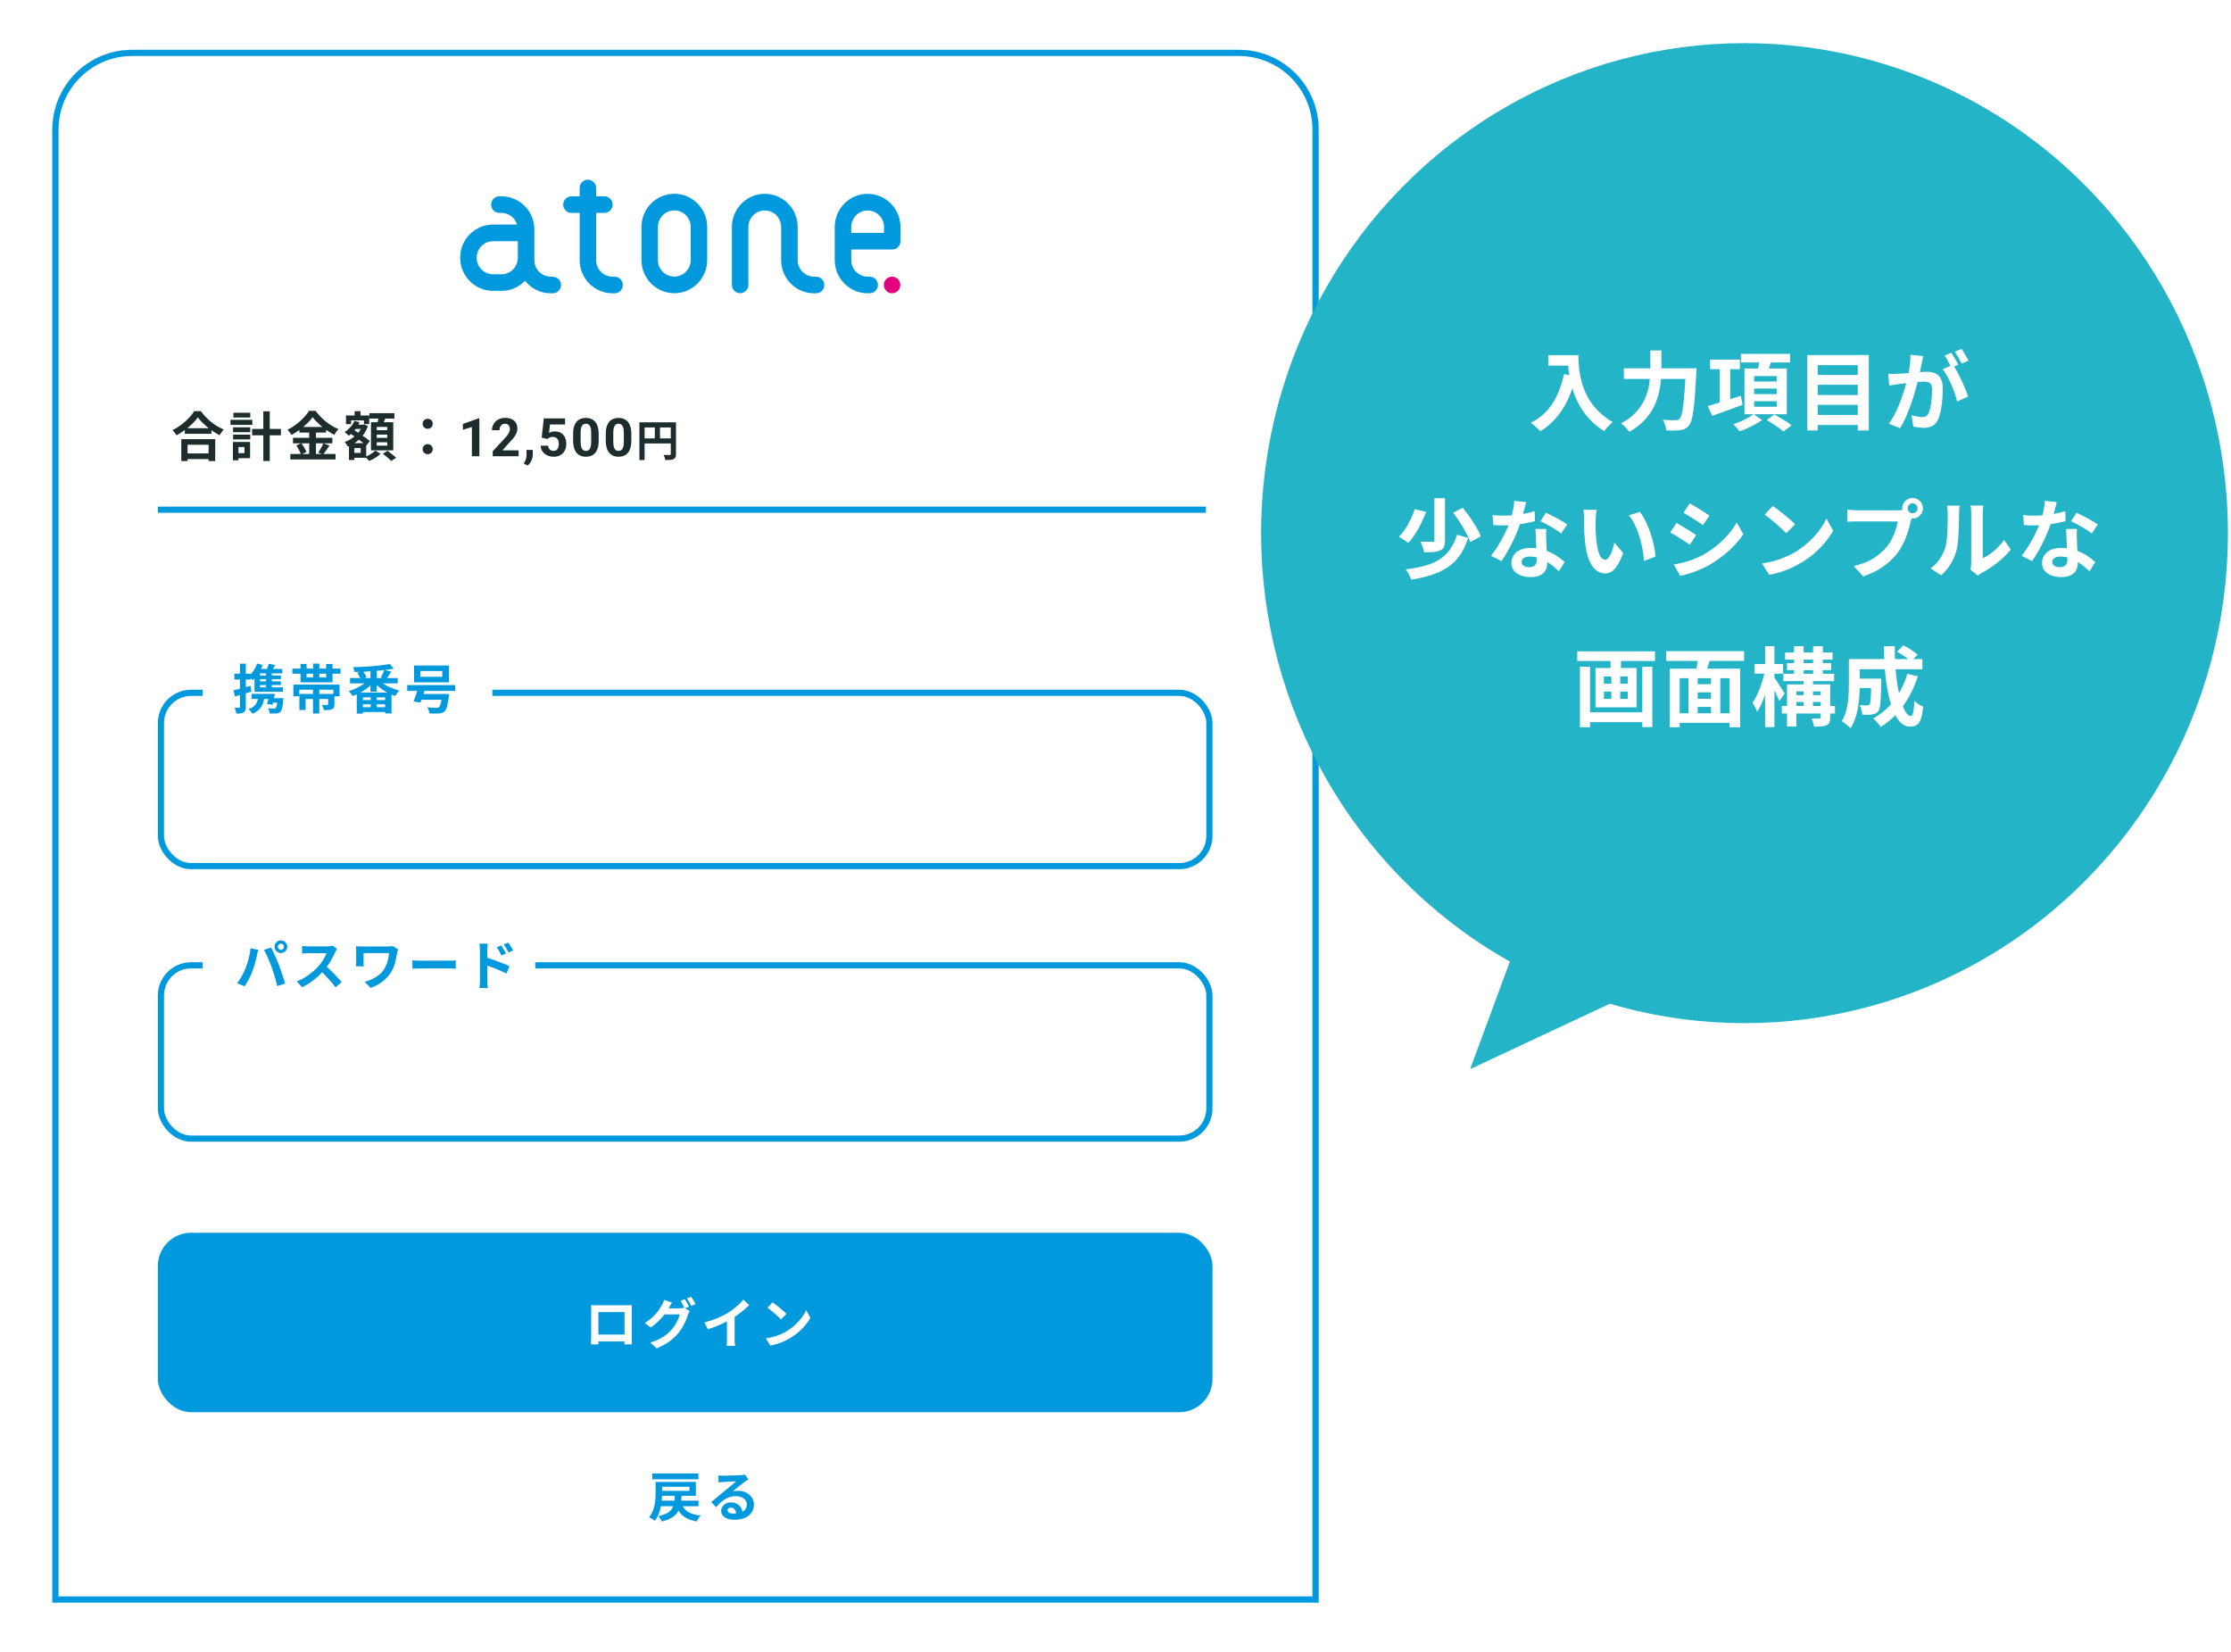 <svg width="362" height="268" viewBox="0 0 362 268" fill="none" xmlns="http://www.w3.org/2000/svg">
<g filter="url(#filter0_d_9523_51808)">
<path d="M8.5 21.028C8.5 13.881 14.293 8.088 21.44 8.088H201.018C208.164 8.088 213.958 13.881 213.958 21.028V260H8.5V21.028Z" fill="white"/>
<path d="M8.939 21.028C8.939 14.124 14.536 8.527 21.44 8.527H201.018C207.922 8.527 213.519 14.124 213.519 21.028V259.561H8.939V21.028Z" stroke="#0099DD" stroke-width="0.878"/>
</g>
<g filter="url(#filter1_d_9523_51808)">
<path d="M8.5 21.028C8.5 13.881 14.293 8.088 21.44 8.088H201.018C208.164 8.088 213.958 13.881 213.958 21.028V260H8.5V21.028Z" fill="white"/>
<path d="M9 21.028C9 14.157 14.569 8.588 21.44 8.588H201.018C207.888 8.588 213.458 14.157 213.458 21.028V259.5H9V21.028Z" stroke="#0099DD"/>
</g>
<rect x="26.112" y="112.406" width="170.122" height="28.114" rx="4.892" stroke="#0099DD"/>
<rect x="26.113" y="156.617" width="170.122" height="28.114" rx="4.892" stroke="#0099DD"/>
<rect x="25.613" y="200.005" width="171.122" height="29.114" rx="5.392" fill="#0099DD"/>
<path d="M25.612 82.695H195.665" stroke="#0099DD"/>
<path d="M99.721 44.888H99.389C97.92 44.888 96.729 43.681 96.729 42.206V34.541H98.065C98.802 34.541 99.401 33.938 99.401 33.194C99.401 32.451 98.802 31.848 98.065 31.848H96.729V30.501C96.729 29.758 96.131 29.154 95.394 29.154C94.656 29.154 94.058 29.758 94.058 30.501V31.848H92.722C91.985 31.848 91.387 32.451 91.387 33.194C91.387 33.938 91.985 34.541 92.722 34.541H94.058V42.206C94.058 45.174 96.451 47.587 99.395 47.587H99.727C100.464 47.587 101.063 46.984 101.063 46.24C101.063 45.497 100.464 44.894 99.727 44.894" fill="#0099DD"/>
<path d="M89.694 44.887H89.362C87.893 44.887 86.703 43.68 86.703 42.206V37.221C86.703 34.254 84.303 31.847 81.36 31.847H81.028C80.29 31.847 79.692 32.45 79.692 33.193C79.692 33.937 80.29 34.54 81.028 34.54H81.36C82.551 34.54 83.566 35.338 83.898 36.429H80C77.057 36.429 74.664 38.842 74.664 41.809C74.664 44.777 77.057 47.19 80 47.19H81.366C82.865 47.19 84.219 46.562 85.192 45.557C86.171 46.794 87.676 47.586 89.362 47.586H89.694C90.432 47.586 91.03 46.983 91.03 46.239C91.03 45.496 90.432 44.893 89.694 44.893M81.366 44.497H80C78.531 44.497 77.341 43.296 77.341 41.816C77.341 40.335 78.531 39.134 80 39.134H84.025V41.816C84.025 43.296 82.835 44.497 81.366 44.497Z" fill="#0099DD"/>
<path d="M109.415 31.439C106.477 31.439 104.084 33.852 104.084 36.819V42.193C104.084 45.161 106.477 47.574 109.415 47.574C112.352 47.574 114.745 45.161 114.745 42.193V36.819C114.745 33.852 112.352 31.439 109.415 31.439ZM112.074 42.193C112.074 43.674 110.883 44.874 109.415 44.874C107.946 44.874 106.755 43.674 106.755 42.193V36.819C106.755 35.338 107.946 34.138 109.415 34.138C110.883 34.138 112.074 35.344 112.074 36.819V42.193Z" fill="#0099DD"/>
<path d="M132.423 44.887H132.091C130.622 44.887 129.432 43.681 129.432 42.206V36.826C129.432 33.858 127.038 31.445 124.095 31.445C121.152 31.445 118.759 33.858 118.759 36.826V46.222C118.759 46.965 119.357 47.569 120.094 47.569C120.832 47.569 121.43 46.965 121.43 46.222V36.826C121.43 35.345 122.62 34.145 124.089 34.145C125.558 34.145 126.748 35.345 126.748 36.826V42.206C126.748 45.174 129.142 47.587 132.085 47.587H132.417C133.155 47.587 133.753 46.983 133.753 46.24C133.753 45.497 133.155 44.894 132.417 44.894" fill="#0099DD"/>
<path d="M144.746 44.888C144.009 44.888 143.41 45.491 143.41 46.234C143.41 46.978 144.009 47.581 144.746 47.581C145.483 47.581 146.082 46.978 146.082 46.234C146.082 45.491 145.483 44.888 144.746 44.888Z" fill="#E3007F"/>
<path d="M140.782 31.445C137.838 31.445 135.445 33.858 135.445 36.826V42.2C135.445 45.168 137.838 47.581 140.782 47.581H141.114C141.851 47.581 142.45 46.977 142.45 46.234C142.45 45.491 141.851 44.887 141.114 44.887H140.782C139.313 44.887 138.122 43.681 138.122 42.206V40.476H144.777C145.514 40.476 146.112 39.873 146.112 39.129V36.832C146.112 33.864 143.719 31.451 140.782 31.451M143.441 37.782H138.122V36.832C138.122 35.351 139.313 34.151 140.782 34.151C142.25 34.151 143.441 35.351 143.441 36.832V37.782Z" fill="#0099DD"/>
<rect x="32.877" y="102.884" width="47.011" height="15.799" fill="white"/>
<rect x="32.877" y="148.526" width="53.976" height="15.799" fill="white"/>
<path d="M41.723 107.659L42.612 107.883C42.433 108.372 42.2 108.835 41.913 109.272C41.631 109.709 41.324 110.074 40.99 110.368C40.95 110.304 40.889 110.23 40.809 110.143C40.728 110.051 40.648 109.962 40.567 109.876C40.487 109.79 40.415 109.721 40.352 109.669C40.651 109.433 40.921 109.14 41.163 108.789C41.404 108.432 41.591 108.056 41.723 107.659ZM43.638 107.685L44.639 107.909C44.507 108.145 44.377 108.372 44.251 108.591C44.13 108.809 44.015 108.996 43.906 109.151L43.112 108.936C43.21 108.757 43.308 108.55 43.405 108.314C43.503 108.079 43.581 107.869 43.638 107.685ZM41.758 110.549H45.571V111.135H41.758V110.549ZM40.817 112.576H43.94V113.395H40.817V112.576ZM41.758 109.591H45.571V110.186H41.758V109.591ZM43.172 108.875H44.096V111.8H43.172V108.875ZM44.001 113.275H45.407V114.008H43.785L44.001 113.275ZM45.053 113.275H45.985C45.985 113.275 45.982 113.318 45.976 113.404C45.97 113.49 45.962 113.568 45.95 113.637C45.904 114.183 45.847 114.6 45.778 114.888C45.709 115.17 45.62 115.368 45.51 115.483C45.418 115.569 45.318 115.633 45.208 115.673C45.105 115.713 44.981 115.739 44.837 115.751C44.722 115.762 44.567 115.768 44.371 115.768C44.176 115.768 43.972 115.765 43.759 115.759C43.753 115.627 43.724 115.48 43.673 115.319C43.621 115.164 43.555 115.026 43.474 114.905C43.67 114.928 43.857 114.942 44.035 114.948C44.219 114.954 44.354 114.957 44.441 114.957C44.579 114.957 44.679 114.931 44.742 114.879C44.806 114.81 44.863 114.664 44.915 114.439C44.967 114.215 45.013 113.864 45.053 113.387V113.275ZM41.904 112.878H42.931C42.862 113.649 42.672 114.264 42.362 114.724C42.057 115.184 41.594 115.543 40.973 115.802C40.938 115.739 40.881 115.658 40.8 115.561C40.725 115.463 40.645 115.368 40.559 115.276C40.472 115.184 40.395 115.109 40.326 115.052C40.855 114.873 41.243 114.612 41.49 114.267C41.743 113.916 41.881 113.453 41.904 112.878ZM42.017 108.53H45.812V109.246H41.37L42.017 108.53ZM41.3 109.341L42.18 108.573V111.869H41.3V109.341ZM41.3 111.515H45.898V112.24H41.3V111.515ZM37.893 112.007C38.244 111.926 38.667 111.82 39.161 111.687C39.656 111.555 40.153 111.417 40.654 111.273L40.791 112.205C40.337 112.343 39.874 112.484 39.403 112.628C38.937 112.766 38.508 112.889 38.117 112.999L37.893 112.007ZM38.031 109.307H40.671V110.255H38.031V109.307ZM38.937 107.676H39.886V114.681C39.886 114.917 39.86 115.104 39.808 115.242C39.762 115.385 39.673 115.497 39.541 115.578C39.414 115.658 39.253 115.713 39.058 115.742C38.868 115.771 38.629 115.782 38.342 115.776C38.33 115.65 38.298 115.492 38.247 115.302C38.195 115.118 38.138 114.957 38.074 114.819C38.235 114.825 38.382 114.83 38.514 114.836C38.652 114.836 38.747 114.833 38.799 114.827C38.851 114.827 38.885 114.819 38.902 114.802C38.925 114.779 38.937 114.738 38.937 114.681V107.676ZM43.699 112.576H44.604C44.547 112.875 44.481 113.186 44.406 113.508C44.337 113.83 44.271 114.109 44.208 114.344L43.328 114.215C43.397 113.985 43.466 113.723 43.535 113.43C43.604 113.131 43.658 112.846 43.699 112.576ZM50.79 111.825H51.807V115.759H50.79V111.825ZM50.816 107.668H51.816V110.169H50.816V107.668ZM48.581 112.585H53.619V113.404H49.582V115.198H48.581V112.585ZM53.248 112.585H54.266V114.258C54.266 114.482 54.237 114.658 54.18 114.784C54.128 114.911 54.022 115.009 53.861 115.078C53.7 115.147 53.51 115.187 53.291 115.198C53.078 115.216 52.831 115.224 52.549 115.224C52.526 115.086 52.483 114.94 52.42 114.784C52.362 114.623 52.299 114.482 52.23 114.362C52.403 114.367 52.575 114.373 52.748 114.379C52.926 114.379 53.041 114.376 53.093 114.37C53.15 114.365 53.191 114.356 53.214 114.344C53.237 114.327 53.248 114.296 53.248 114.249V112.585ZM47.606 111.075H55.094V112.973H54.094V111.903H48.564V112.973H47.606V111.075ZM48.762 107.719H49.746V109.91H52.92V107.719H53.956V110.704H48.762V107.719ZM47.443 108.47H55.258V109.307H47.443V108.47ZM56.802 110.014H64.532V110.868H56.802V110.014ZM60.115 108.556H61.141V112.222H60.115V108.556ZM63.238 107.728L63.885 108.47C63.447 108.562 62.97 108.639 62.453 108.703C61.935 108.766 61.397 108.821 60.839 108.867C60.282 108.913 59.721 108.95 59.157 108.979C58.594 109.002 58.047 109.016 57.518 109.022C57.507 108.913 57.478 108.78 57.432 108.625C57.392 108.47 57.352 108.343 57.311 108.245C57.829 108.228 58.361 108.208 58.907 108.185C59.453 108.156 59.988 108.119 60.512 108.073C61.041 108.027 61.535 107.975 61.995 107.918C62.461 107.86 62.875 107.797 63.238 107.728ZM59.752 110.307L60.598 110.678C60.397 110.92 60.167 111.153 59.908 111.377C59.649 111.601 59.37 111.811 59.071 112.007C58.778 112.196 58.473 112.369 58.157 112.524C57.84 112.679 57.527 112.812 57.216 112.921C57.17 112.846 57.11 112.76 57.035 112.662C56.96 112.559 56.883 112.461 56.802 112.369C56.722 112.271 56.647 112.191 56.578 112.127C56.877 112.041 57.176 111.935 57.475 111.808C57.78 111.676 58.073 111.532 58.355 111.377C58.643 111.216 58.904 111.046 59.14 110.868C59.382 110.69 59.586 110.503 59.752 110.307ZM61.486 110.333C61.659 110.517 61.869 110.695 62.116 110.868C62.364 111.04 62.634 111.201 62.927 111.351C63.226 111.501 63.534 111.633 63.85 111.748C64.172 111.863 64.494 111.958 64.816 112.032C64.736 112.102 64.652 112.188 64.566 112.291C64.48 112.395 64.399 112.501 64.325 112.61C64.25 112.72 64.184 112.82 64.126 112.912C63.804 112.809 63.482 112.682 63.16 112.533C62.838 112.378 62.527 112.202 62.228 112.007C61.929 111.811 61.65 111.601 61.392 111.377C61.133 111.153 60.903 110.917 60.701 110.67L61.486 110.333ZM62.349 108.685L63.488 108.961C63.344 109.192 63.2 109.416 63.056 109.634C62.918 109.853 62.792 110.043 62.677 110.204L61.797 109.928C61.86 109.813 61.926 109.683 61.995 109.539C62.064 109.396 62.13 109.249 62.194 109.099C62.257 108.95 62.309 108.812 62.349 108.685ZM57.967 109.151L58.847 108.832C58.973 108.987 59.097 109.163 59.218 109.358C59.338 109.548 59.428 109.718 59.485 109.867L58.545 110.221C58.499 110.083 58.418 109.913 58.303 109.712C58.194 109.505 58.082 109.318 57.967 109.151ZM57.889 112.369H63.531V115.751H62.496V113.145H58.881V115.785H57.889V112.369ZM58.277 113.585H63.065V114.267H58.277V113.585ZM58.277 114.741H63.065V115.518H58.277V114.741ZM60.149 112.843H61.124V115.259H60.149V112.843ZM68.198 108.875V109.807H71.761V108.875H68.198ZM67.18 107.969H72.847V110.704H67.18V107.969ZM66.076 111.153H73.848V112.093H66.076V111.153ZM67.913 112.593H72.132V113.534H67.913V112.593ZM71.761 112.593H72.873C72.873 112.593 72.871 112.622 72.865 112.679C72.859 112.731 72.853 112.792 72.847 112.861C72.842 112.924 72.833 112.979 72.822 113.025C72.764 113.496 72.701 113.893 72.632 114.215C72.563 114.531 72.488 114.787 72.407 114.983C72.327 115.178 72.232 115.325 72.123 115.423C71.991 115.543 71.85 115.624 71.7 115.664C71.551 115.71 71.375 115.742 71.174 115.759C71.007 115.771 70.789 115.774 70.518 115.768C70.254 115.768 69.972 115.762 69.673 115.751C69.667 115.601 69.63 115.431 69.561 115.242C69.498 115.058 69.414 114.896 69.311 114.758C69.506 114.776 69.702 114.79 69.897 114.802C70.093 114.813 70.268 114.822 70.424 114.827C70.585 114.827 70.705 114.827 70.786 114.827C70.889 114.827 70.973 114.825 71.036 114.819C71.099 114.807 71.16 114.781 71.217 114.741C71.292 114.684 71.361 114.574 71.424 114.413C71.487 114.252 71.545 114.034 71.597 113.758C71.654 113.482 71.706 113.14 71.752 112.731L71.761 112.593ZM67.913 111.42L69.026 111.575C68.945 111.846 68.856 112.127 68.758 112.421C68.666 112.714 68.572 112.996 68.474 113.266C68.382 113.536 68.296 113.778 68.215 113.991L67.094 113.818C67.18 113.605 67.272 113.364 67.37 113.094C67.473 112.818 67.571 112.536 67.663 112.248C67.761 111.955 67.844 111.679 67.913 111.42Z" fill="#0099DD"/>
<path d="M95.903 211.746C96.084 211.751 96.254 211.757 96.412 211.763C96.576 211.763 96.716 211.763 96.833 211.763C96.927 211.763 97.07 211.763 97.263 211.763C97.462 211.763 97.693 211.763 97.957 211.763C98.22 211.763 98.501 211.763 98.799 211.763C99.098 211.763 99.396 211.763 99.695 211.763C99.999 211.763 100.283 211.763 100.546 211.763C100.809 211.763 101.038 211.763 101.231 211.763C101.43 211.763 101.573 211.763 101.661 211.763C101.772 211.763 101.904 211.763 102.056 211.763C102.214 211.757 102.372 211.751 102.53 211.746C102.524 211.88 102.518 212.024 102.512 212.176C102.512 212.322 102.512 212.462 102.512 212.597C102.512 212.679 102.512 212.808 102.512 212.983C102.512 213.153 102.512 213.358 102.512 213.598C102.512 213.832 102.512 214.083 102.512 214.352C102.512 214.616 102.512 214.882 102.512 215.151C102.512 215.42 102.512 215.675 102.512 215.915C102.512 216.149 102.512 216.354 102.512 216.529C102.512 216.699 102.512 216.822 102.512 216.898C102.512 216.986 102.512 217.097 102.512 217.231C102.518 217.36 102.521 217.492 102.521 217.626C102.521 217.755 102.521 217.869 102.521 217.969C102.527 218.062 102.53 218.112 102.53 218.118H101.319C101.319 218.106 101.319 218.036 101.319 217.907C101.324 217.773 101.327 217.615 101.327 217.433C101.333 217.252 101.336 217.082 101.336 216.924C101.336 216.848 101.336 216.719 101.336 216.538C101.336 216.357 101.336 216.143 101.336 215.897C101.336 215.652 101.336 215.391 101.336 215.116C101.336 214.841 101.336 214.572 101.336 214.309C101.336 214.045 101.336 213.805 101.336 213.589C101.336 213.372 101.336 213.2 101.336 213.071C101.336 212.942 101.336 212.878 101.336 212.878H97.097C97.097 212.878 97.097 212.942 97.097 213.071C97.097 213.2 97.097 213.372 97.097 213.589C97.097 213.799 97.097 214.039 97.097 214.309C97.097 214.572 97.097 214.841 97.097 215.116C97.097 215.385 97.097 215.646 97.097 215.897C97.097 216.143 97.097 216.357 97.097 216.538C97.097 216.719 97.097 216.848 97.097 216.924C97.097 217.03 97.097 217.15 97.097 217.284C97.097 217.413 97.097 217.539 97.097 217.662C97.102 217.784 97.105 217.887 97.105 217.969C97.105 218.057 97.105 218.106 97.105 218.118H95.894C95.894 218.106 95.894 218.057 95.894 217.969C95.9 217.881 95.903 217.773 95.903 217.644C95.909 217.515 95.912 217.384 95.912 217.249C95.918 217.114 95.92 216.994 95.92 216.889C95.92 216.813 95.92 216.69 95.92 216.52C95.92 216.345 95.92 216.137 95.92 215.897C95.92 215.657 95.92 215.406 95.92 215.142C95.92 214.873 95.92 214.604 95.92 214.335C95.92 214.066 95.92 213.814 95.92 213.58C95.92 213.34 95.92 213.135 95.92 212.966C95.92 212.796 95.92 212.673 95.92 212.597C95.92 212.474 95.92 212.334 95.92 212.176C95.92 212.012 95.915 211.868 95.903 211.746ZM101.775 216.52V217.644H96.5V216.52H101.775ZM111.114 210.78C111.19 210.885 111.269 211.011 111.351 211.157C111.439 211.304 111.524 211.45 111.606 211.596C111.688 211.743 111.755 211.871 111.808 211.983L111.105 212.281C111.018 212.1 110.909 211.895 110.781 211.667C110.658 211.432 110.538 211.231 110.421 211.061L111.114 210.78ZM112.15 210.385C112.226 210.49 112.308 210.619 112.396 210.771C112.489 210.918 112.577 211.064 112.659 211.21C112.747 211.351 112.814 211.473 112.861 211.579L112.167 211.877C112.074 211.69 111.963 211.482 111.834 211.254C111.705 211.026 111.579 210.83 111.456 210.666L112.15 210.385ZM111.904 212.711C111.851 212.793 111.799 212.892 111.746 213.01C111.693 213.121 111.65 213.232 111.614 213.343C111.538 213.601 111.43 213.896 111.29 214.23C111.149 214.557 110.98 214.897 110.781 215.248C110.582 215.599 110.348 215.941 110.078 216.275C109.663 216.778 109.174 217.234 108.613 217.644C108.057 218.054 107.366 218.422 106.541 218.75L105.505 217.82C106.102 217.638 106.617 217.436 107.05 217.214C107.483 216.986 107.861 216.74 108.182 216.477C108.504 216.213 108.791 215.935 109.043 215.643C109.242 215.415 109.426 215.157 109.596 214.87C109.771 214.584 109.917 214.297 110.035 214.01C110.157 213.723 110.242 213.472 110.289 213.255H107.331L107.735 212.263C107.811 212.263 107.937 212.263 108.112 212.263C108.288 212.263 108.484 212.263 108.7 212.263C108.917 212.263 109.13 212.263 109.341 212.263C109.558 212.263 109.748 212.263 109.912 212.263C110.075 212.263 110.184 212.263 110.236 212.263C110.377 212.263 110.514 212.255 110.649 212.237C110.789 212.214 110.906 212.187 111 212.158L111.904 212.711ZM109.043 211.324C108.937 211.476 108.835 211.64 108.735 211.816C108.636 211.991 108.56 212.126 108.507 212.22C108.308 212.571 108.063 212.936 107.77 213.317C107.477 213.691 107.147 214.057 106.778 214.414C106.415 214.765 106.023 215.087 105.602 215.379L104.619 214.642C105.005 214.408 105.344 214.165 105.637 213.914C105.93 213.662 106.184 213.413 106.401 213.167C106.617 212.916 106.804 212.676 106.962 212.448C107.12 212.214 107.252 212.003 107.357 211.816C107.428 211.71 107.501 211.57 107.577 211.394C107.659 211.213 107.717 211.049 107.752 210.903L109.043 211.324ZM114.3 214.554C115.09 214.35 115.804 214.113 116.442 213.843C117.086 213.568 117.65 213.282 118.136 212.983C118.44 212.796 118.745 212.582 119.049 212.342C119.359 212.097 119.649 211.845 119.918 211.588C120.193 211.33 120.424 211.084 120.611 210.85L121.559 211.754C121.29 212.018 120.995 212.284 120.673 212.553C120.357 212.822 120.026 213.08 119.681 213.325C119.336 213.571 118.993 213.797 118.654 214.001C118.32 214.194 117.946 214.393 117.53 214.598C117.121 214.803 116.688 214.996 116.231 215.178C115.775 215.359 115.316 215.52 114.853 215.66L114.3 214.554ZM117.952 213.545L119.198 213.255V217.205C119.198 217.334 119.201 217.474 119.207 217.626C119.213 217.779 119.222 217.919 119.233 218.048C119.245 218.182 119.26 218.285 119.277 218.355H117.89C117.902 218.285 117.911 218.182 117.917 218.048C117.928 217.919 117.937 217.779 117.943 217.626C117.949 217.474 117.952 217.334 117.952 217.205V213.545ZM125.351 211.298C125.503 211.403 125.682 211.532 125.887 211.684C126.091 211.836 126.302 212.003 126.519 212.184C126.741 212.36 126.949 212.533 127.142 212.702C127.335 212.872 127.493 213.024 127.616 213.159L126.72 214.072C126.609 213.949 126.463 213.802 126.282 213.633C126.1 213.463 125.904 213.287 125.693 213.106C125.483 212.925 125.275 212.752 125.07 212.588C124.865 212.424 124.684 212.287 124.526 212.176L125.351 211.298ZM124.254 217.144C124.71 217.079 125.14 216.989 125.544 216.872C125.948 216.755 126.322 216.62 126.668 216.468C127.013 216.316 127.329 216.158 127.616 215.994C128.113 215.695 128.57 215.356 128.985 214.976C129.4 214.595 129.763 214.2 130.073 213.791C130.384 213.375 130.629 212.971 130.811 212.579L131.495 213.817C131.273 214.209 130.998 214.601 130.67 214.993C130.348 215.385 129.983 215.76 129.573 216.117C129.163 216.468 128.722 216.784 128.248 217.065C127.949 217.246 127.627 217.419 127.282 217.583C126.937 217.741 126.571 217.881 126.185 218.004C125.805 218.133 125.407 218.232 124.991 218.302L124.254 217.144Z" fill="white"/>
<path d="M106.947 243.467H113.337V244.371H106.947V243.467ZM110.624 244.029C110.835 244.579 111.186 245.006 111.678 245.311C112.175 245.609 112.845 245.802 113.688 245.89C113.618 245.96 113.539 246.051 113.451 246.162C113.369 246.279 113.293 246.396 113.223 246.513C113.158 246.63 113.106 246.738 113.065 246.838C112.433 246.733 111.897 246.569 111.458 246.346C111.025 246.13 110.665 245.843 110.379 245.486C110.092 245.123 109.855 244.684 109.668 244.169L110.624 244.029ZM109.519 242.432H110.607C110.584 242.9 110.545 243.333 110.493 243.731C110.44 244.123 110.349 244.483 110.221 244.81C110.098 245.132 109.919 245.422 109.685 245.679C109.457 245.937 109.153 246.162 108.772 246.355C108.398 246.554 107.933 246.721 107.377 246.855C107.348 246.768 107.301 246.668 107.236 246.557C107.172 246.452 107.102 246.346 107.026 246.241C106.95 246.141 106.877 246.057 106.806 245.986C107.421 245.852 107.906 245.685 108.263 245.486C108.62 245.281 108.884 245.036 109.053 244.749C109.223 244.462 109.337 244.129 109.396 243.748C109.454 243.362 109.495 242.923 109.519 242.432ZM106.385 240.422H107.438V242.098C107.438 242.443 107.424 242.818 107.394 243.222C107.365 243.619 107.307 244.029 107.219 244.45C107.137 244.872 107.017 245.278 106.859 245.67C106.707 246.062 106.505 246.419 106.253 246.741C106.189 246.683 106.101 246.615 105.99 246.539C105.879 246.469 105.762 246.399 105.639 246.329C105.522 246.259 105.417 246.209 105.323 246.18C105.563 245.881 105.753 245.559 105.893 245.214C106.04 244.863 106.148 244.506 106.218 244.143C106.288 243.775 106.332 243.415 106.35 243.064C106.373 242.707 106.385 242.379 106.385 242.08V240.422ZM106.903 240.422H112.907V242.686H106.903V241.887H111.871V241.22H106.903V240.422ZM105.841 239.052H113.319V240H105.841V239.052ZM116.558 239.368C116.681 239.386 116.813 239.397 116.953 239.403C117.093 239.409 117.228 239.412 117.357 239.412C117.45 239.412 117.591 239.412 117.778 239.412C117.965 239.406 118.176 239.4 118.41 239.395C118.65 239.389 118.887 239.383 119.121 239.377C119.355 239.371 119.566 239.365 119.753 239.359C119.946 239.348 120.095 239.339 120.201 239.333C120.382 239.316 120.525 239.301 120.631 239.289C120.736 239.272 120.815 239.254 120.868 239.237L121.438 240.018C121.339 240.082 121.236 240.147 121.131 240.211C121.026 240.275 120.923 240.345 120.824 240.422C120.707 240.503 120.566 240.612 120.403 240.746C120.239 240.875 120.063 241.013 119.876 241.159C119.694 241.305 119.516 241.448 119.34 241.589C119.171 241.729 119.016 241.855 118.875 241.966C119.022 241.931 119.162 241.908 119.297 241.896C119.431 241.879 119.569 241.87 119.709 241.87C120.207 241.87 120.651 241.966 121.043 242.159C121.441 242.353 121.754 242.616 121.982 242.949C122.217 243.277 122.334 243.655 122.334 244.082C122.334 244.544 122.217 244.962 121.982 245.337C121.748 245.711 121.394 246.01 120.92 246.232C120.452 246.455 119.864 246.566 119.156 246.566C118.752 246.566 118.387 246.507 118.059 246.39C117.737 246.273 117.483 246.106 117.295 245.89C117.108 245.673 117.014 245.419 117.014 245.126C117.014 244.886 117.079 244.664 117.208 244.459C117.342 244.248 117.526 244.079 117.761 243.95C118 243.821 118.275 243.757 118.586 243.757C118.989 243.757 119.329 243.839 119.604 244.003C119.885 244.161 120.098 244.374 120.245 244.643C120.397 244.913 120.476 245.208 120.482 245.53L119.455 245.67C119.449 245.349 119.367 245.091 119.209 244.898C119.057 244.699 118.852 244.6 118.594 244.6C118.431 244.6 118.299 244.643 118.199 244.731C118.1 244.813 118.05 244.91 118.05 245.021C118.05 245.185 118.132 245.316 118.296 245.416C118.46 245.515 118.673 245.565 118.937 245.565C119.434 245.565 119.85 245.507 120.183 245.39C120.517 245.267 120.765 245.094 120.929 244.872C121.099 244.643 121.184 244.374 121.184 244.064C121.184 243.801 121.102 243.57 120.938 243.371C120.78 243.172 120.563 243.017 120.288 242.906C120.013 242.794 119.703 242.739 119.358 242.739C119.019 242.739 118.708 242.783 118.428 242.87C118.147 242.952 117.88 243.072 117.629 243.23C117.383 243.382 117.14 243.57 116.9 243.792C116.666 244.009 116.432 244.251 116.198 244.521L115.399 243.696C115.557 243.567 115.736 243.423 115.935 243.265C116.134 243.102 116.336 242.932 116.54 242.756C116.751 242.581 116.947 242.417 117.129 242.265C117.316 242.107 117.474 241.975 117.603 241.87C117.725 241.77 117.869 241.653 118.033 241.519C118.196 241.384 118.366 241.247 118.542 241.106C118.717 240.96 118.884 240.822 119.042 240.694C119.2 240.559 119.332 240.445 119.437 240.351C119.349 240.351 119.235 240.354 119.095 240.36C118.954 240.366 118.799 240.372 118.629 240.378C118.466 240.383 118.299 240.389 118.129 240.395C117.965 240.401 117.81 240.41 117.664 240.422C117.524 240.427 117.407 240.433 117.313 240.439C117.196 240.445 117.073 240.454 116.944 240.465C116.815 240.477 116.698 240.492 116.593 240.509L116.558 239.368Z" fill="#0099DD"/>
<path d="M29.985 69.472H34.307V70.387H29.985V69.472ZM29.873 73.57H34.333V74.484H29.873V73.57ZM29.416 71.249H34.92V74.804H33.85V72.155H30.434V74.804H29.416V71.249ZM32.108 67.713C31.872 68.052 31.573 68.397 31.21 68.748C30.854 69.099 30.454 69.435 30.011 69.757C29.574 70.079 29.12 70.37 28.648 70.628C28.602 70.548 28.542 70.456 28.467 70.352C28.398 70.249 28.32 70.148 28.234 70.05C28.154 69.947 28.073 69.861 27.993 69.792C28.493 69.544 28.97 69.248 29.425 68.903C29.885 68.558 30.296 68.193 30.658 67.808C31.021 67.422 31.308 67.054 31.521 66.703H32.599C32.829 67.031 33.088 67.344 33.376 67.644C33.663 67.943 33.965 68.222 34.281 68.48C34.603 68.739 34.937 68.969 35.282 69.171C35.627 69.372 35.969 69.541 36.309 69.679C36.182 69.812 36.061 69.961 35.946 70.128C35.831 70.289 35.728 70.45 35.636 70.611C35.302 70.439 34.966 70.24 34.627 70.016C34.287 69.786 33.959 69.544 33.643 69.291C33.333 69.032 33.045 68.771 32.78 68.506C32.516 68.236 32.292 67.971 32.108 67.713ZM40.907 69.593H45.582V70.62H40.907V69.593ZM42.727 66.729H43.77V74.795H42.727V66.729ZM37.818 69.334H40.605V70.119H37.818V69.334ZM37.87 66.962H40.613V67.739H37.87V66.962ZM37.818 70.516H40.605V71.293H37.818V70.516ZM37.396 68.118H40.941V68.938H37.396V68.118ZM38.293 71.707H40.579V74.338H38.293V73.518H39.664V72.526H38.293V71.707ZM37.792 71.707H38.69V74.674H37.792V71.707ZM50.732 67.678C50.496 68.006 50.197 68.345 49.835 68.696C49.478 69.047 49.082 69.383 48.645 69.705C48.213 70.027 47.762 70.315 47.29 70.568C47.244 70.482 47.184 70.387 47.109 70.283C47.04 70.18 46.962 70.079 46.876 69.981C46.796 69.884 46.718 69.797 46.643 69.723C47.138 69.487 47.612 69.196 48.066 68.851C48.521 68.501 48.926 68.135 49.283 67.756C49.645 67.376 49.933 67.011 50.145 66.66H51.224C51.46 66.988 51.718 67.301 52 67.6C52.282 67.9 52.584 68.176 52.906 68.429C53.228 68.682 53.559 68.909 53.898 69.11C54.237 69.311 54.58 69.481 54.925 69.619C54.792 69.751 54.669 69.901 54.554 70.068C54.439 70.234 54.332 70.395 54.234 70.551C53.907 70.378 53.573 70.18 53.234 69.956C52.9 69.731 52.578 69.493 52.268 69.24C51.957 68.981 51.669 68.719 51.405 68.454C51.14 68.19 50.916 67.931 50.732 67.678ZM48.575 69.274H52.915V70.18H48.575V69.274ZM47.54 71.034H53.932V71.931H47.54V71.034ZM47.109 73.656H54.441V74.545H47.109V73.656ZM50.171 69.636H51.267V74.105H50.171V69.636ZM48.084 72.259L48.912 71.914C49.021 72.058 49.128 72.216 49.231 72.388C49.34 72.561 49.438 72.73 49.524 72.897C49.611 73.064 49.674 73.213 49.714 73.346L48.826 73.743C48.791 73.61 48.734 73.458 48.653 73.285C48.573 73.107 48.483 72.929 48.386 72.751C48.288 72.572 48.187 72.408 48.084 72.259ZM52.466 71.922L53.458 72.285C53.285 72.549 53.107 72.814 52.923 73.078C52.739 73.337 52.569 73.558 52.414 73.743L51.638 73.415C51.736 73.277 51.836 73.124 51.94 72.957C52.043 72.785 52.141 72.61 52.233 72.431C52.325 72.247 52.403 72.078 52.466 71.922ZM57.254 68.903H58.962V69.593H57.254V68.903ZM57.538 66.712H58.496V68.066H57.538V66.712ZM57.09 71.896H59.419V74.277H57.09V73.484H58.53V72.69H57.09V71.896ZM56.141 67.411H59.911V68.808H59.048V68.213H56.969V68.808H56.141V67.411ZM56.624 71.896H57.495V74.631H56.624V71.896ZM58.798 68.903H58.962L59.108 68.86L59.695 69.127C59.511 69.668 59.255 70.154 58.927 70.585C58.599 71.011 58.223 71.382 57.797 71.698C57.372 72.009 56.92 72.262 56.443 72.457C56.391 72.348 56.313 72.219 56.21 72.069C56.106 71.919 56.009 71.802 55.917 71.715C56.342 71.566 56.748 71.359 57.133 71.094C57.524 70.83 57.863 70.525 58.151 70.18C58.438 69.829 58.654 69.449 58.798 69.041V68.903ZM57.513 68.291L58.349 68.506C58.16 68.955 57.904 69.372 57.581 69.757C57.265 70.137 56.929 70.453 56.572 70.706C56.532 70.648 56.472 70.582 56.391 70.508C56.31 70.433 56.227 70.358 56.141 70.283C56.055 70.203 55.98 70.142 55.917 70.102C56.256 69.889 56.566 69.625 56.848 69.308C57.136 68.992 57.357 68.653 57.513 68.291ZM56.736 70.275L57.28 69.654C57.492 69.792 57.725 69.944 57.978 70.111C58.231 70.278 58.484 70.447 58.737 70.62C58.99 70.792 59.229 70.959 59.453 71.12C59.678 71.281 59.865 71.425 60.014 71.551L59.428 72.285C59.284 72.147 59.103 71.994 58.884 71.827C58.671 71.661 58.441 71.485 58.194 71.301C57.947 71.117 57.697 70.936 57.444 70.758C57.19 70.579 56.955 70.418 56.736 70.275ZM59.937 67.031H63.991V67.911H59.937V67.031ZM61.127 70.508V71.042H62.835V70.508H61.127ZM61.127 71.758V72.302H62.835V71.758H61.127ZM61.127 69.265V69.792H62.835V69.265H61.127ZM60.195 68.498H63.81V73.07H60.195V68.498ZM61.455 67.497L62.585 67.635C62.499 67.894 62.407 68.153 62.309 68.411C62.217 68.664 62.13 68.883 62.05 69.067L61.196 68.903C61.23 68.765 61.262 68.615 61.291 68.454C61.325 68.288 61.357 68.121 61.386 67.954C61.414 67.787 61.438 67.635 61.455 67.497ZM60.911 73.096L61.739 73.63C61.59 73.774 61.412 73.918 61.205 74.062C60.998 74.211 60.782 74.346 60.558 74.467C60.333 74.594 60.115 74.697 59.902 74.778C59.822 74.686 59.718 74.576 59.592 74.45C59.465 74.323 59.347 74.214 59.238 74.122C59.445 74.047 59.655 73.952 59.867 73.837C60.08 73.722 60.279 73.599 60.463 73.466C60.647 73.334 60.796 73.21 60.911 73.096ZM62.119 73.622L62.87 73.139C63.025 73.248 63.192 73.372 63.37 73.51C63.548 73.642 63.718 73.774 63.879 73.906C64.04 74.039 64.172 74.159 64.276 74.269L63.473 74.795C63.387 74.686 63.266 74.562 63.111 74.424C62.956 74.286 62.789 74.145 62.611 74.001C62.438 73.858 62.274 73.731 62.119 73.622ZM69.4 69.567C69.17 69.567 68.974 69.49 68.813 69.334C68.658 69.179 68.58 68.989 68.58 68.765C68.58 68.523 68.658 68.328 68.813 68.178C68.974 68.023 69.17 67.945 69.4 67.945C69.63 67.945 69.823 68.023 69.978 68.178C70.139 68.328 70.219 68.523 70.219 68.765C70.219 68.989 70.139 69.179 69.978 69.334C69.823 69.49 69.63 69.567 69.4 69.567ZM69.4 73.682C69.17 73.682 68.974 73.605 68.813 73.449C68.658 73.294 68.58 73.104 68.58 72.88C68.58 72.638 68.658 72.443 68.813 72.293C68.974 72.138 69.17 72.06 69.4 72.06C69.63 72.06 69.823 72.138 69.978 72.293C70.139 72.443 70.219 72.638 70.219 72.88C70.219 73.104 70.139 73.294 69.978 73.449C69.823 73.605 69.63 73.682 69.4 73.682ZM77.781 67.873V74.019H76.568V69.272L75.111 69.735V68.779L77.651 67.873H77.781ZM84.146 73.071V74.019H79.95V73.21L81.934 71.083C82.134 70.861 82.291 70.666 82.406 70.497C82.521 70.326 82.604 70.173 82.654 70.038C82.708 69.9 82.735 69.77 82.735 69.646C82.735 69.461 82.704 69.302 82.642 69.17C82.58 69.036 82.489 68.932 82.368 68.859C82.25 68.786 82.104 68.749 81.93 68.749C81.745 68.749 81.585 68.794 81.45 68.884C81.318 68.974 81.217 69.099 81.147 69.259C81.079 69.419 81.046 69.6 81.046 69.802H79.828C79.828 69.437 79.915 69.103 80.089 68.8C80.263 68.494 80.509 68.251 80.826 68.071C81.144 67.888 81.52 67.797 81.955 67.797C82.385 67.797 82.747 67.867 83.042 68.008C83.34 68.145 83.564 68.345 83.716 68.606C83.87 68.864 83.948 69.173 83.948 69.533C83.948 69.735 83.915 69.933 83.851 70.126C83.786 70.317 83.694 70.508 83.573 70.699C83.455 70.888 83.312 71.079 83.143 71.272C82.975 71.466 82.788 71.667 82.583 71.875L81.517 73.071H84.146ZM86.449 72.995L86.445 73.808C86.445 74.12 86.367 74.434 86.209 74.751C86.055 75.069 85.858 75.329 85.62 75.531L84.988 75.206C85.058 75.077 85.127 74.948 85.194 74.819C85.261 74.69 85.318 74.548 85.363 74.393C85.407 74.239 85.43 74.064 85.43 73.867V72.995H86.449ZM88.858 71.226L87.89 70.994L88.239 67.886H91.685V68.867H89.237L89.086 70.228C89.167 70.18 89.291 70.129 89.457 70.076C89.622 70.02 89.808 69.992 90.013 69.992C90.31 69.992 90.574 70.038 90.804 70.131C91.035 70.223 91.23 70.358 91.39 70.535C91.553 70.712 91.676 70.928 91.76 71.184C91.845 71.439 91.887 71.729 91.887 72.052C91.887 72.324 91.845 72.584 91.76 72.831C91.676 73.075 91.549 73.294 91.377 73.488C91.206 73.679 90.991 73.829 90.733 73.939C90.474 74.048 90.168 74.103 89.814 74.103C89.55 74.103 89.295 74.064 89.048 73.985C88.804 73.906 88.583 73.79 88.387 73.635C88.193 73.481 88.037 73.294 87.919 73.075C87.804 72.853 87.743 72.6 87.738 72.317H88.943C88.959 72.491 89.004 72.641 89.077 72.767C89.153 72.891 89.253 72.987 89.376 73.054C89.5 73.121 89.645 73.155 89.81 73.155C89.965 73.155 90.097 73.126 90.206 73.067C90.316 73.008 90.404 72.926 90.472 72.822C90.539 72.716 90.588 72.592 90.619 72.452C90.653 72.308 90.67 72.154 90.67 71.988C90.67 71.823 90.65 71.672 90.611 71.538C90.571 71.403 90.511 71.286 90.43 71.188C90.348 71.09 90.244 71.014 90.118 70.96C89.994 70.907 89.85 70.88 89.684 70.88C89.459 70.88 89.285 70.916 89.162 70.986C89.041 71.056 88.94 71.136 88.858 71.226ZM97.143 70.413V71.474C97.143 71.935 97.094 72.332 96.996 72.666C96.898 72.998 96.756 73.27 96.57 73.484C96.388 73.694 96.17 73.85 95.918 73.951C95.665 74.052 95.384 74.103 95.075 74.103C94.828 74.103 94.598 74.072 94.384 74.01C94.171 73.945 93.979 73.846 93.807 73.711C93.639 73.576 93.493 73.406 93.369 73.201C93.249 72.994 93.156 72.746 93.091 72.46C93.027 72.174 92.994 71.845 92.994 71.474V70.413C92.994 69.952 93.043 69.558 93.142 69.229C93.243 68.898 93.385 68.627 93.567 68.416C93.752 68.206 93.972 68.051 94.224 67.953C94.477 67.852 94.758 67.801 95.067 67.801C95.314 67.801 95.543 67.834 95.753 67.898C95.967 67.96 96.159 68.057 96.33 68.189C96.502 68.321 96.648 68.491 96.768 68.699C96.889 68.904 96.982 69.149 97.046 69.436C97.111 69.719 97.143 70.045 97.143 70.413ZM95.926 71.635V70.249C95.926 70.027 95.913 69.833 95.888 69.667C95.866 69.502 95.831 69.361 95.783 69.246C95.735 69.128 95.676 69.033 95.606 68.96C95.536 68.887 95.456 68.833 95.366 68.8C95.276 68.766 95.176 68.749 95.067 68.749C94.929 68.749 94.807 68.776 94.7 68.829C94.596 68.882 94.508 68.968 94.435 69.086C94.362 69.201 94.306 69.356 94.266 69.549C94.23 69.74 94.212 69.974 94.212 70.249V71.635C94.212 71.856 94.223 72.052 94.245 72.22C94.271 72.388 94.307 72.533 94.355 72.654C94.405 72.772 94.464 72.869 94.532 72.945C94.602 73.017 94.682 73.071 94.772 73.105C94.865 73.138 94.966 73.155 95.075 73.155C95.21 73.155 95.329 73.128 95.433 73.075C95.54 73.019 95.63 72.932 95.703 72.814C95.779 72.693 95.835 72.536 95.871 72.342C95.908 72.148 95.926 71.912 95.926 71.635ZM102.442 70.413V71.474C102.442 71.935 102.393 72.332 102.294 72.666C102.196 72.998 102.054 73.27 101.869 73.484C101.686 73.694 101.469 73.85 101.216 73.951C100.963 74.052 100.683 74.103 100.374 74.103C100.127 74.103 99.896 74.072 99.683 74.01C99.469 73.945 99.277 73.846 99.106 73.711C98.937 73.576 98.791 73.406 98.668 73.201C98.547 72.994 98.454 72.746 98.39 72.46C98.325 72.174 98.293 71.845 98.293 71.474V70.413C98.293 69.952 98.342 69.558 98.44 69.229C98.541 68.898 98.683 68.627 98.866 68.416C99.051 68.206 99.27 68.051 99.523 67.953C99.775 67.852 100.056 67.801 100.365 67.801C100.612 67.801 100.841 67.834 101.052 67.898C101.265 67.96 101.458 68.057 101.629 68.189C101.8 68.321 101.946 68.491 102.067 68.699C102.188 68.904 102.28 69.149 102.345 69.436C102.41 69.719 102.442 70.045 102.442 70.413ZM101.225 71.635V70.249C101.225 70.027 101.212 69.833 101.187 69.667C101.164 69.502 101.129 69.361 101.081 69.246C101.034 69.128 100.975 69.033 100.904 68.96C100.834 68.887 100.754 68.833 100.664 68.8C100.574 68.766 100.475 68.749 100.365 68.749C100.228 68.749 100.105 68.776 99.999 68.829C99.895 68.882 99.806 68.968 99.733 69.086C99.66 69.201 99.604 69.356 99.565 69.549C99.528 69.74 99.51 69.974 99.51 70.249V71.635C99.51 71.856 99.521 72.052 99.544 72.22C99.569 72.388 99.606 72.533 99.653 72.654C99.704 72.772 99.763 72.869 99.83 72.945C99.9 73.017 99.981 73.071 100.07 73.105C100.163 73.138 100.264 73.155 100.374 73.155C100.508 73.155 100.628 73.128 100.732 73.075C100.838 73.019 100.928 72.932 101.001 72.814C101.077 72.693 101.133 72.536 101.17 72.342C101.206 72.148 101.225 71.912 101.225 71.635ZM103.751 68.517H109.239V69.35H104.591V74.642H103.751V68.517ZM108.84 68.517H109.687V73.662C109.687 73.886 109.659 74.061 109.603 74.187C109.547 74.317 109.447 74.418 109.302 74.488C109.158 74.558 108.976 74.6 108.756 74.614C108.542 74.632 108.278 74.642 107.965 74.642C107.951 74.562 107.928 74.471 107.895 74.369C107.863 74.266 107.825 74.163 107.783 74.061C107.741 73.963 107.699 73.876 107.657 73.802C107.793 73.811 107.928 73.818 108.063 73.823C108.203 73.823 108.327 73.823 108.434 73.823C108.542 73.823 108.616 73.823 108.658 73.823C108.724 73.818 108.77 73.804 108.798 73.781C108.826 73.753 108.84 73.708 108.84 73.648V68.517ZM104.206 71.121H109.253V71.947H104.206V71.121ZM106.25 68.972H107.09V71.534H106.25V68.972Z" fill="#1D2C2D"/>
<path d="M45.082 153.602C45.082 153.74 45.131 153.858 45.229 153.956C45.327 154.048 45.444 154.094 45.583 154.094C45.721 154.094 45.838 154.048 45.936 153.956C46.034 153.858 46.083 153.74 46.083 153.602C46.083 153.464 46.034 153.346 45.936 153.249C45.838 153.151 45.721 153.102 45.583 153.102C45.444 153.102 45.327 153.151 45.229 153.249C45.131 153.346 45.082 153.464 45.082 153.602ZM44.547 153.602C44.547 153.412 44.593 153.24 44.685 153.085C44.783 152.924 44.91 152.797 45.065 152.705C45.22 152.613 45.393 152.567 45.583 152.567C45.772 152.567 45.945 152.613 46.1 152.705C46.255 152.797 46.379 152.924 46.471 153.085C46.569 153.24 46.618 153.412 46.618 153.602C46.618 153.786 46.569 153.956 46.471 154.111C46.379 154.266 46.255 154.393 46.1 154.491C45.945 154.583 45.772 154.629 45.583 154.629C45.393 154.629 45.22 154.583 45.065 154.491C44.91 154.393 44.783 154.266 44.685 154.111C44.593 153.956 44.547 153.786 44.547 153.602ZM39.829 157.122C39.926 156.88 40.019 156.627 40.105 156.363C40.197 156.092 40.277 155.816 40.346 155.535C40.415 155.247 40.476 154.962 40.527 154.681C40.585 154.399 40.625 154.12 40.648 153.844L41.908 154.103C41.885 154.183 41.859 154.278 41.83 154.387C41.801 154.497 41.775 154.603 41.752 154.706C41.729 154.81 41.712 154.896 41.701 154.965C41.672 155.115 41.632 155.296 41.58 155.509C41.528 155.721 41.468 155.949 41.399 156.19C41.33 156.426 41.258 156.665 41.183 156.906C41.114 157.142 41.042 157.361 40.967 157.562C40.864 157.838 40.74 158.125 40.596 158.424C40.458 158.724 40.309 159.011 40.148 159.287C39.993 159.563 39.84 159.81 39.691 160.029L38.483 159.52C38.759 159.163 39.015 158.77 39.251 158.338C39.492 157.907 39.685 157.501 39.829 157.122ZM44.09 156.941C44.004 156.711 43.909 156.466 43.806 156.207C43.702 155.949 43.593 155.69 43.478 155.431C43.363 155.172 43.251 154.928 43.141 154.698C43.032 154.468 42.931 154.269 42.839 154.103L43.987 153.732C44.073 153.898 44.173 154.1 44.289 154.336C44.404 154.571 44.519 154.821 44.634 155.086C44.749 155.345 44.861 155.604 44.97 155.862C45.079 156.121 45.177 156.354 45.263 156.561C45.338 156.751 45.419 156.975 45.505 157.234C45.597 157.493 45.689 157.763 45.781 158.045C45.879 158.321 45.968 158.591 46.048 158.856C46.135 159.12 46.206 159.359 46.264 159.572L44.987 159.986C44.913 159.647 44.826 159.301 44.728 158.951C44.631 158.6 44.527 158.255 44.418 157.915C44.314 157.576 44.205 157.251 44.09 156.941ZM54.683 153.956C54.649 154.008 54.597 154.088 54.528 154.197C54.465 154.307 54.416 154.407 54.382 154.499C54.261 154.77 54.111 155.072 53.933 155.405C53.76 155.739 53.562 156.075 53.338 156.414C53.119 156.748 52.886 157.061 52.639 157.355C52.317 157.717 51.96 158.077 51.569 158.433C51.184 158.784 50.776 159.109 50.344 159.408C49.919 159.701 49.482 159.954 49.033 160.167L48.145 159.235C48.61 159.057 49.062 158.833 49.499 158.562C49.936 158.292 50.342 157.999 50.715 157.683C51.089 157.366 51.411 157.059 51.681 156.76C51.871 156.541 52.05 156.308 52.216 156.061C52.389 155.814 52.541 155.569 52.673 155.328C52.806 155.08 52.904 154.853 52.967 154.646C52.909 154.646 52.806 154.646 52.656 154.646C52.507 154.646 52.331 154.646 52.13 154.646C51.934 154.646 51.727 154.646 51.509 154.646C51.29 154.646 51.081 154.646 50.879 154.646C50.684 154.646 50.511 154.646 50.362 154.646C50.212 154.646 50.106 154.646 50.042 154.646C49.922 154.646 49.795 154.652 49.663 154.663C49.531 154.669 49.404 154.678 49.283 154.689C49.168 154.695 49.079 154.701 49.016 154.706V153.481C49.102 153.487 49.209 153.496 49.335 153.507C49.462 153.519 49.588 153.527 49.715 153.533C49.847 153.539 49.956 153.542 50.042 153.542C50.117 153.542 50.235 153.542 50.396 153.542C50.557 153.542 50.741 153.542 50.948 153.542C51.155 153.542 51.368 153.542 51.587 153.542C51.811 153.542 52.024 153.542 52.225 153.542C52.432 153.542 52.61 153.542 52.76 153.542C52.909 153.542 53.019 153.542 53.088 153.542C53.277 153.542 53.45 153.53 53.605 153.507C53.766 153.484 53.89 153.458 53.976 153.43L54.683 153.956ZM52.751 156.639C52.975 156.817 53.214 157.024 53.467 157.26C53.72 157.496 53.97 157.74 54.218 157.993C54.465 158.246 54.692 158.491 54.899 158.726C55.112 158.956 55.29 159.158 55.434 159.33L54.45 160.184C54.238 159.891 53.993 159.586 53.717 159.27C53.447 158.954 53.159 158.64 52.855 158.33C52.556 158.013 52.251 157.714 51.94 157.432L52.751 156.639ZM64.587 154.025C64.575 154.065 64.558 154.126 64.535 154.206C64.512 154.281 64.492 154.356 64.475 154.43C64.457 154.505 64.443 154.563 64.431 154.603C64.38 154.902 64.316 155.236 64.242 155.604C64.173 155.966 64.072 156.337 63.94 156.716C63.813 157.096 63.635 157.458 63.405 157.803C63.048 158.367 62.585 158.862 62.016 159.287C61.452 159.707 60.825 160.038 60.135 160.279L59.169 159.296C59.56 159.198 59.954 159.057 60.351 158.873C60.754 158.683 61.13 158.45 61.481 158.174C61.832 157.892 62.12 157.573 62.344 157.217C62.493 156.981 62.62 156.722 62.723 156.44C62.827 156.159 62.913 155.865 62.982 155.56C63.051 155.25 63.1 154.939 63.129 154.629C63.054 154.629 62.933 154.629 62.766 154.629C62.6 154.629 62.404 154.629 62.18 154.629C61.956 154.629 61.717 154.629 61.464 154.629C61.211 154.629 60.958 154.629 60.705 154.629C60.452 154.629 60.21 154.629 59.98 154.629C59.756 154.629 59.554 154.629 59.376 154.629C59.204 154.629 59.074 154.629 58.988 154.629C58.988 154.686 58.988 154.761 58.988 154.853C58.988 154.939 58.988 155.04 58.988 155.155C58.988 155.264 58.988 155.376 58.988 155.491C58.988 155.601 58.988 155.707 58.988 155.811C58.988 155.908 58.988 155.995 58.988 156.069C58.988 156.133 58.988 156.233 58.988 156.371C58.994 156.504 59.005 156.639 59.023 156.777H57.755C57.766 156.639 57.775 156.515 57.78 156.406C57.792 156.297 57.798 156.184 57.798 156.069C57.798 155.983 57.798 155.86 57.798 155.698C57.798 155.537 57.798 155.365 57.798 155.181C57.798 154.991 57.798 154.813 57.798 154.646C57.798 154.479 57.798 154.347 57.798 154.249C57.798 154.128 57.792 154.008 57.78 153.887C57.775 153.76 57.766 153.64 57.755 153.525C57.892 153.53 58.053 153.539 58.238 153.55C58.422 153.556 58.614 153.559 58.816 153.559C58.861 153.559 58.959 153.559 59.109 153.559C59.264 153.559 59.451 153.559 59.669 153.559C59.888 153.559 60.127 153.559 60.386 153.559C60.644 153.559 60.903 153.559 61.162 153.559C61.426 153.559 61.677 153.559 61.912 153.559C62.148 153.559 62.355 153.559 62.533 153.559C62.712 153.559 62.847 153.559 62.939 153.559C63.083 153.559 63.224 153.553 63.362 153.542C63.505 153.53 63.635 153.516 63.75 153.499L64.587 154.025ZM66.916 155.811C67.019 155.816 67.152 155.825 67.313 155.837C67.474 155.842 67.64 155.848 67.813 155.854C67.991 155.86 68.155 155.862 68.305 155.862C68.448 155.862 68.627 155.862 68.84 155.862C69.052 155.862 69.282 155.862 69.53 155.862C69.783 155.862 70.041 155.862 70.306 155.862C70.576 155.862 70.844 155.862 71.108 155.862C71.373 155.862 71.623 155.862 71.859 155.862C72.094 155.862 72.304 155.862 72.489 155.862C72.678 155.862 72.828 155.862 72.937 155.862C73.138 155.862 73.328 155.857 73.506 155.845C73.685 155.828 73.831 155.816 73.946 155.811V157.165C73.849 157.159 73.702 157.151 73.506 157.139C73.311 157.128 73.121 157.122 72.937 157.122C72.828 157.122 72.678 157.122 72.489 157.122C72.299 157.122 72.086 157.122 71.85 157.122C71.614 157.122 71.364 157.122 71.1 157.122C70.841 157.122 70.576 157.122 70.306 157.122C70.036 157.122 69.774 157.122 69.521 157.122C69.274 157.122 69.044 157.122 68.831 157.122C68.624 157.122 68.448 157.122 68.305 157.122C68.057 157.122 67.804 157.128 67.546 157.139C67.287 157.145 67.077 157.153 66.916 157.165V155.811ZM81.322 153.387C81.403 153.502 81.492 153.637 81.589 153.792C81.687 153.947 81.779 154.103 81.865 154.258C81.957 154.413 82.038 154.557 82.107 154.689L81.356 155.026C81.276 154.842 81.195 154.678 81.115 154.534C81.04 154.39 80.963 154.252 80.882 154.12C80.802 153.982 80.707 153.838 80.597 153.689L81.322 153.387ZM82.452 152.912C82.538 153.027 82.63 153.159 82.728 153.309C82.832 153.458 82.929 153.611 83.021 153.766C83.119 153.916 83.2 154.057 83.263 154.189L82.538 154.543C82.446 154.359 82.357 154.197 82.271 154.059C82.19 153.916 82.107 153.781 82.021 153.654C81.94 153.522 81.845 153.387 81.736 153.249L82.452 152.912ZM77.88 159.106C77.88 158.991 77.88 158.81 77.88 158.562C77.88 158.309 77.88 158.019 77.88 157.691C77.88 157.358 77.88 157.013 77.88 156.656C77.88 156.294 77.88 155.946 77.88 155.612C77.88 155.273 77.88 154.974 77.88 154.715C77.88 154.456 77.88 154.266 77.88 154.146C77.88 153.99 77.871 153.815 77.854 153.62C77.843 153.424 77.823 153.251 77.794 153.102H79.139C79.122 153.251 79.105 153.418 79.088 153.602C79.07 153.786 79.062 153.967 79.062 154.146C79.062 154.301 79.062 154.517 79.062 154.793C79.062 155.069 79.062 155.376 79.062 155.716C79.062 156.049 79.062 156.391 79.062 156.742C79.062 157.093 79.062 157.43 79.062 157.752C79.062 158.068 79.062 158.347 79.062 158.588C79.062 158.824 79.062 158.997 79.062 159.106C79.062 159.181 79.065 159.293 79.07 159.442C79.082 159.586 79.094 159.736 79.105 159.891C79.122 160.046 79.137 160.184 79.148 160.305H77.794C77.823 160.138 77.843 159.94 77.854 159.71C77.871 159.474 77.88 159.273 77.88 159.106ZM78.812 155.336C79.099 155.411 79.418 155.509 79.769 155.629C80.126 155.744 80.485 155.871 80.847 156.009C81.21 156.141 81.552 156.274 81.874 156.406C82.196 156.532 82.461 156.647 82.668 156.751L82.185 157.95C81.937 157.818 81.667 157.688 81.374 157.562C81.08 157.435 80.781 157.312 80.477 157.191C80.177 157.064 79.884 156.949 79.597 156.846C79.309 156.742 79.047 156.653 78.812 156.578V155.336Z" fill="#0099DD"/>
<ellipse cx="283.064" cy="86.5" rx="78.437" ry="79.5" fill="#23B4C8"/>
<path d="M251.22 57.616H255.196V59.324H251.22V57.616ZM254.37 57.616H256.106C256.106 58.064 256.125 58.573 256.162 59.142C256.2 59.702 256.279 60.304 256.4 60.948C256.522 61.583 256.704 62.236 256.946 62.908C257.189 63.58 257.511 64.248 257.912 64.91C258.323 65.564 258.836 66.194 259.452 66.8C260.068 67.407 260.806 67.967 261.664 68.48C261.543 68.574 261.394 68.709 261.216 68.886C261.039 69.064 260.866 69.246 260.698 69.432C260.54 69.628 260.409 69.801 260.306 69.95C259.429 69.409 258.668 68.802 258.024 68.13C257.38 67.449 256.839 66.73 256.4 65.974C255.962 65.209 255.607 64.439 255.336 63.664C255.066 62.88 254.86 62.12 254.72 61.382C254.58 60.636 254.487 59.94 254.44 59.296C254.394 58.652 254.37 58.092 254.37 57.616ZM253.768 60.696L255.686 61.046C255.369 62.428 254.944 63.683 254.412 64.812C253.88 65.942 253.241 66.936 252.494 67.794C251.757 68.653 250.903 69.376 249.932 69.964C249.83 69.843 249.685 69.694 249.498 69.516C249.312 69.348 249.116 69.176 248.91 68.998C248.714 68.83 248.542 68.695 248.392 68.592C249.858 67.855 251.024 66.819 251.892 65.484C252.76 64.14 253.386 62.544 253.768 60.696ZM263.484 59.758H274.222V61.48H263.484V59.758ZM273.522 59.758H275.272C275.272 59.758 275.272 59.81 275.272 59.912C275.272 60.015 275.268 60.132 275.258 60.262C275.258 60.384 275.254 60.482 275.244 60.556C275.17 61.956 275.095 63.156 275.02 64.154C274.946 65.144 274.862 65.965 274.768 66.618C274.684 67.272 274.582 67.79 274.46 68.172C274.348 68.555 274.213 68.84 274.054 69.026C273.84 69.297 273.62 69.484 273.396 69.586C273.182 69.689 272.92 69.759 272.612 69.796C272.36 69.834 272.029 69.852 271.618 69.852C271.208 69.852 270.788 69.848 270.358 69.838C270.349 69.586 270.288 69.292 270.176 68.956C270.074 68.62 269.943 68.336 269.784 68.102C270.232 68.14 270.643 68.163 271.016 68.172C271.399 68.172 271.684 68.172 271.87 68.172C272.01 68.172 272.132 68.158 272.234 68.13C272.337 68.102 272.43 68.042 272.514 67.948C272.636 67.827 272.748 67.594 272.85 67.248C272.953 66.894 273.042 66.404 273.116 65.778C273.2 65.153 273.275 64.374 273.34 63.44C273.406 62.498 273.466 61.382 273.522 60.094V59.758ZM267.782 56.86H269.574V59.758C269.574 60.393 269.542 61.07 269.476 61.788C269.42 62.507 269.299 63.24 269.112 63.986C268.926 64.724 268.641 65.456 268.258 66.184C267.876 66.912 267.367 67.608 266.732 68.27C266.107 68.933 265.318 69.53 264.366 70.062C264.273 69.922 264.147 69.764 263.988 69.586C263.839 69.409 263.676 69.241 263.498 69.082C263.33 68.924 263.176 68.793 263.036 68.69C263.914 68.224 264.637 67.701 265.206 67.122C265.785 66.544 266.247 65.942 266.592 65.316C266.938 64.682 267.194 64.042 267.362 63.398C267.54 62.745 267.652 62.11 267.698 61.494C267.754 60.869 267.782 60.29 267.782 59.758V56.86ZM277.484 58.344H282.314V59.898H277.484V58.344ZM279.052 59.254H280.746V65.876H279.052V59.254ZM277.106 65.876C277.554 65.746 278.068 65.592 278.646 65.414C279.234 65.237 279.855 65.046 280.508 64.84C281.171 64.635 281.824 64.425 282.468 64.21L282.748 65.68C281.89 65.998 281.026 66.315 280.158 66.632C279.29 66.95 278.506 67.23 277.806 67.472L277.106 65.876ZM282.482 57.406H290.462V58.806H282.482V57.406ZM284.624 63.048V63.944H288.292V63.048H284.624ZM284.624 65.092V65.988H288.292V65.092H284.624ZM284.624 61.018V61.9H288.292V61.018H284.624ZM283.056 59.786H289.93V67.206H283.056V59.786ZM285.52 58.176L287.48 58.414C287.34 58.853 287.191 59.282 287.032 59.702C286.883 60.122 286.743 60.482 286.612 60.78L285.114 60.514C285.198 60.169 285.278 59.782 285.352 59.352C285.436 58.923 285.492 58.531 285.52 58.176ZM284.54 67.178L285.898 68.144C285.59 68.378 285.231 68.606 284.82 68.83C284.41 69.064 283.98 69.278 283.532 69.474C283.094 69.68 282.669 69.848 282.258 69.978C282.146 69.82 281.988 69.624 281.782 69.39C281.586 69.166 281.404 68.98 281.236 68.83C281.628 68.7 282.034 68.546 282.454 68.368C282.874 68.182 283.266 67.986 283.63 67.78C284.004 67.566 284.307 67.365 284.54 67.178ZM286.654 68.144L287.9 67.248C288.199 67.407 288.521 67.589 288.866 67.794C289.221 68 289.562 68.21 289.888 68.424C290.215 68.639 290.486 68.835 290.7 69.012L289.37 70.006C289.174 69.829 288.922 69.628 288.614 69.404C288.306 69.19 287.98 68.97 287.634 68.746C287.289 68.522 286.962 68.322 286.654 68.144ZM294.452 60.836H302.054V62.432H294.452V60.836ZM294.452 64.084H302.054V65.68H294.452V64.084ZM294.452 67.318H302.054V68.956H294.452V67.318ZM293.248 57.602H303.23V69.838H301.438V59.24H294.942V69.838H293.248V57.602ZM312.064 57.77C312.027 57.948 311.985 58.144 311.938 58.358C311.892 58.564 311.85 58.755 311.812 58.932C311.775 59.138 311.728 59.371 311.672 59.632C311.616 59.884 311.56 60.141 311.504 60.402C311.458 60.654 311.406 60.902 311.35 61.144C311.257 61.546 311.14 62.012 311 62.544C310.86 63.076 310.697 63.65 310.51 64.266C310.324 64.873 310.114 65.484 309.88 66.1C309.647 66.716 309.4 67.318 309.138 67.906C308.877 68.485 308.597 69.008 308.298 69.474L306.478 68.746C306.805 68.308 307.108 67.818 307.388 67.276C307.678 66.726 307.939 66.166 308.172 65.596C308.406 65.018 308.611 64.448 308.788 63.888C308.975 63.319 309.134 62.792 309.264 62.306C309.404 61.821 309.512 61.406 309.586 61.06C309.717 60.426 309.82 59.814 309.894 59.226C309.969 58.638 309.997 58.083 309.978 57.56L312.064 57.77ZM316.88 59.184C317.104 59.492 317.333 59.87 317.566 60.318C317.809 60.757 318.047 61.224 318.28 61.718C318.514 62.213 318.724 62.689 318.91 63.146C319.097 63.604 319.242 64 319.344 64.336L317.566 65.148C317.482 64.756 317.356 64.322 317.188 63.846C317.03 63.37 316.843 62.89 316.628 62.404C316.414 61.91 316.185 61.443 315.942 61.004C315.709 60.566 315.466 60.197 315.214 59.898L316.88 59.184ZM306.38 60.64C306.632 60.659 306.88 60.668 307.122 60.668C307.374 60.659 307.626 60.65 307.878 60.64C308.112 60.631 308.392 60.617 308.718 60.598C309.045 60.57 309.39 60.542 309.754 60.514C310.128 60.486 310.501 60.458 310.874 60.43C311.248 60.393 311.593 60.365 311.91 60.346C312.228 60.328 312.489 60.318 312.694 60.318C313.198 60.318 313.637 60.402 314.01 60.57C314.384 60.729 314.678 61.004 314.892 61.396C315.116 61.788 315.228 62.32 315.228 62.992C315.228 63.543 315.205 64.14 315.158 64.784C315.112 65.428 315.028 66.044 314.906 66.632C314.794 67.22 314.636 67.72 314.43 68.13C314.206 68.616 313.898 68.952 313.506 69.138C313.124 69.325 312.666 69.418 312.134 69.418C311.873 69.418 311.588 69.395 311.28 69.348C310.972 69.311 310.697 69.269 310.454 69.222L310.16 67.374C310.338 67.421 310.534 67.468 310.748 67.514C310.972 67.561 311.182 67.598 311.378 67.626C311.584 67.654 311.747 67.668 311.868 67.668C312.102 67.668 312.307 67.626 312.484 67.542C312.662 67.449 312.806 67.29 312.918 67.066C313.049 66.796 313.156 66.446 313.24 66.016C313.324 65.587 313.385 65.125 313.422 64.63C313.469 64.126 313.492 63.646 313.492 63.188C313.492 62.815 313.436 62.54 313.324 62.362C313.222 62.185 313.068 62.068 312.862 62.012C312.666 61.947 312.424 61.914 312.134 61.914C311.92 61.914 311.63 61.933 311.266 61.97C310.902 61.998 310.51 62.036 310.09 62.082C309.68 62.12 309.297 62.162 308.942 62.208C308.588 62.255 308.312 62.288 308.116 62.306C307.911 62.344 307.65 62.386 307.332 62.432C307.024 62.47 306.763 62.507 306.548 62.544L306.38 60.64ZM316.628 57.238C316.75 57.406 316.876 57.607 317.006 57.84C317.146 58.074 317.282 58.307 317.412 58.54C317.543 58.774 317.655 58.979 317.748 59.156L316.614 59.646C316.521 59.45 316.414 59.236 316.292 59.002C316.171 58.769 316.045 58.536 315.914 58.302C315.784 58.069 315.653 57.868 315.522 57.7L316.628 57.238ZM318.294 56.608C318.416 56.786 318.546 56.991 318.686 57.224C318.826 57.458 318.962 57.691 319.092 57.924C319.232 58.158 319.34 58.354 319.414 58.512L318.308 58.988C318.159 58.699 317.982 58.372 317.776 58.008C317.571 57.635 317.37 57.318 317.174 57.056L318.294 56.608ZM232.742 80.832H234.464V87.664C234.464 88.103 234.408 88.453 234.296 88.714C234.194 88.966 233.988 89.162 233.68 89.302C233.382 89.433 233.018 89.517 232.588 89.554C232.159 89.592 231.655 89.61 231.076 89.61C231.039 89.358 230.96 89.069 230.838 88.742C230.726 88.406 230.61 88.117 230.488 87.874C230.75 87.884 231.011 87.893 231.272 87.902C231.534 87.902 231.767 87.902 231.972 87.902C232.178 87.902 232.322 87.902 232.406 87.902C232.537 87.902 232.626 87.884 232.672 87.846C232.719 87.809 232.742 87.734 232.742 87.622V80.832ZM235.78 83.184L237.348 82.386C237.731 82.853 238.114 83.362 238.496 83.912C238.879 84.454 239.229 84.995 239.546 85.536C239.864 86.078 240.106 86.572 240.274 87.02L238.552 87.944C238.412 87.515 238.193 87.025 237.894 86.474C237.605 85.914 237.274 85.35 236.9 84.78C236.536 84.211 236.163 83.679 235.78 83.184ZM236.424 86.754L238.216 87.272C237.871 88.355 237.432 89.284 236.9 90.058C236.368 90.824 235.724 91.468 234.968 91.99C234.222 92.504 233.354 92.924 232.364 93.25C231.375 93.577 230.246 93.843 228.976 94.048C228.892 93.778 228.766 93.484 228.598 93.166C228.43 92.849 228.258 92.583 228.08 92.368C229.247 92.238 230.283 92.046 231.188 91.794C232.094 91.542 232.882 91.202 233.554 90.772C234.236 90.334 234.81 89.788 235.276 89.134C235.752 88.481 236.135 87.688 236.424 86.754ZM229.536 82.61L231.412 83.044C231.188 83.623 230.927 84.225 230.628 84.85C230.33 85.466 229.998 86.054 229.634 86.614C229.28 87.174 228.902 87.664 228.5 88.084C228.37 87.972 228.211 87.856 228.024 87.734C227.847 87.604 227.66 87.482 227.464 87.37C227.278 87.249 227.114 87.156 226.974 87.09C227.366 86.708 227.726 86.264 228.052 85.76C228.388 85.247 228.682 84.715 228.934 84.164C229.196 83.614 229.396 83.096 229.536 82.61ZM242.178 83.562C242.477 83.6 242.794 83.628 243.13 83.646C243.476 83.656 243.779 83.66 244.04 83.66C244.619 83.66 245.202 83.628 245.79 83.562C246.388 83.497 246.962 83.413 247.512 83.31C248.063 83.198 248.562 83.072 249.01 82.932L249.066 84.556C248.665 84.659 248.184 84.766 247.624 84.878C247.074 84.981 246.49 85.07 245.874 85.144C245.258 85.21 244.652 85.242 244.054 85.242C243.774 85.242 243.49 85.238 243.2 85.228C242.911 85.219 242.612 85.205 242.304 85.186L242.178 83.562ZM247.624 81.462C247.568 81.696 247.494 81.999 247.4 82.372C247.307 82.746 247.2 83.138 247.078 83.548C246.966 83.959 246.845 84.365 246.714 84.766C246.509 85.438 246.238 86.152 245.902 86.908C245.566 87.664 245.202 88.402 244.81 89.12C244.418 89.839 244.022 90.478 243.62 91.038L241.926 90.17C242.244 89.778 242.556 89.344 242.864 88.868C243.172 88.392 243.462 87.902 243.732 87.398C244.003 86.894 244.246 86.409 244.46 85.942C244.684 85.466 244.862 85.037 244.992 84.654C245.17 84.16 245.324 83.609 245.454 83.002C245.594 82.386 245.674 81.808 245.692 81.266L247.624 81.462ZM250.9 85.816C250.882 86.115 250.872 86.414 250.872 86.712C250.882 87.002 250.891 87.3 250.9 87.608C250.91 87.823 250.919 88.098 250.928 88.434C250.947 88.761 250.966 89.111 250.984 89.484C251.003 89.848 251.017 90.198 251.026 90.534C251.045 90.861 251.054 91.122 251.054 91.318C251.054 91.748 250.966 92.14 250.788 92.494C250.611 92.84 250.326 93.115 249.934 93.32C249.552 93.526 249.024 93.628 248.352 93.628C247.774 93.628 247.251 93.54 246.784 93.362C246.318 93.194 245.944 92.942 245.664 92.606C245.384 92.261 245.244 91.832 245.244 91.318C245.244 90.861 245.366 90.45 245.608 90.086C245.851 89.713 246.201 89.424 246.658 89.218C247.125 89.004 247.685 88.896 248.338 88.896C249.16 88.896 249.916 89.013 250.606 89.246C251.297 89.47 251.918 89.76 252.468 90.114C253.019 90.469 253.49 90.824 253.882 91.178L252.944 92.676C252.692 92.452 252.403 92.2 252.076 91.92C251.759 91.64 251.4 91.379 250.998 91.136C250.606 90.894 250.177 90.693 249.71 90.534C249.253 90.376 248.758 90.296 248.226 90.296C247.825 90.296 247.503 90.376 247.26 90.534C247.018 90.693 246.896 90.898 246.896 91.15C246.896 91.412 246.999 91.622 247.204 91.78C247.419 91.939 247.718 92.018 248.1 92.018C248.418 92.018 248.67 91.967 248.856 91.864C249.043 91.752 249.174 91.598 249.248 91.402C249.323 91.197 249.36 90.968 249.36 90.716C249.36 90.502 249.351 90.198 249.332 89.806C249.314 89.414 249.29 88.98 249.262 88.504C249.244 88.028 249.225 87.552 249.206 87.076C249.188 86.6 249.169 86.18 249.15 85.816H250.9ZM253.308 86.558C253.038 86.334 252.702 86.096 252.3 85.844C251.899 85.592 251.484 85.354 251.054 85.13C250.634 84.897 250.266 84.71 249.948 84.57L250.844 83.184C251.096 83.296 251.381 83.436 251.698 83.604C252.025 83.763 252.352 83.931 252.678 84.108C253.014 84.286 253.322 84.463 253.602 84.64C253.892 84.808 254.125 84.958 254.302 85.088L253.308 86.558ZM259.076 82.722C259.039 82.89 259.006 83.082 258.978 83.296C258.96 83.511 258.941 83.721 258.922 83.926C258.913 84.132 258.908 84.3 258.908 84.43C258.899 84.738 258.894 85.056 258.894 85.382C258.904 85.709 258.913 86.045 258.922 86.39C258.941 86.726 258.964 87.062 258.992 87.398C259.058 88.07 259.151 88.663 259.272 89.176C259.394 89.69 259.552 90.091 259.748 90.38C259.944 90.66 260.192 90.8 260.49 90.8C260.649 90.8 260.803 90.712 260.952 90.534C261.111 90.357 261.251 90.128 261.372 89.848C261.503 89.559 261.615 89.256 261.708 88.938C261.811 88.621 261.9 88.322 261.974 88.042L263.374 89.75C263.066 90.562 262.758 91.211 262.45 91.696C262.152 92.172 261.839 92.518 261.512 92.732C261.186 92.938 260.831 93.04 260.448 93.04C259.944 93.04 259.464 92.872 259.006 92.536C258.558 92.2 258.176 91.659 257.858 90.912C257.541 90.156 257.317 89.153 257.186 87.902C257.14 87.473 257.102 87.02 257.074 86.544C257.056 86.068 257.042 85.616 257.032 85.186C257.032 84.757 257.032 84.402 257.032 84.122C257.032 83.926 257.023 83.693 257.004 83.422C256.986 83.152 256.958 82.909 256.92 82.694L259.076 82.722ZM266.076 83.044C266.338 83.362 266.59 83.749 266.832 84.206C267.075 84.664 267.299 85.154 267.504 85.676C267.71 86.199 267.892 86.736 268.05 87.286C268.209 87.828 268.335 88.36 268.428 88.882C268.531 89.396 268.596 89.867 268.624 90.296L266.776 91.01C266.73 90.441 266.646 89.82 266.524 89.148C266.403 88.476 266.24 87.8 266.034 87.118C265.829 86.437 265.582 85.793 265.292 85.186C265.012 84.58 264.681 84.057 264.298 83.618L266.076 83.044ZM274.182 81.644C274.406 81.775 274.663 81.929 274.952 82.106C275.242 82.284 275.536 82.466 275.834 82.652C276.142 82.839 276.427 83.021 276.688 83.198C276.959 83.366 277.188 83.516 277.374 83.646L276.324 85.2C276.138 85.06 275.909 84.902 275.638 84.724C275.368 84.547 275.088 84.365 274.798 84.178C274.509 83.992 274.22 83.814 273.93 83.646C273.65 83.469 273.394 83.315 273.16 83.184L274.182 81.644ZM271.578 91.584C272.11 91.491 272.642 91.379 273.174 91.248C273.716 91.108 274.252 90.936 274.784 90.73C275.326 90.525 275.848 90.287 276.352 90.016C277.146 89.568 277.883 89.064 278.564 88.504C279.255 87.944 279.871 87.347 280.412 86.712C280.963 86.078 281.425 85.429 281.798 84.766L282.876 86.67C282.223 87.641 281.416 88.556 280.454 89.414C279.502 90.273 278.452 91.034 277.304 91.696C276.828 91.967 276.306 92.219 275.736 92.452C275.176 92.686 274.621 92.886 274.07 93.054C273.529 93.232 273.048 93.358 272.628 93.432L271.578 91.584ZM272.026 84.836C272.26 84.967 272.521 85.121 272.81 85.298C273.109 85.466 273.408 85.644 273.706 85.83C274.005 86.017 274.285 86.194 274.546 86.362C274.817 86.53 275.041 86.68 275.218 86.81L274.196 88.378C273.991 88.238 273.758 88.084 273.496 87.916C273.235 87.739 272.955 87.557 272.656 87.37C272.367 87.174 272.078 86.992 271.788 86.824C271.508 86.656 271.247 86.512 271.004 86.39L272.026 84.836ZM287.65 82.092C287.893 82.26 288.178 82.466 288.504 82.708C288.831 82.951 289.167 83.217 289.512 83.506C289.867 83.786 290.198 84.062 290.506 84.332C290.814 84.603 291.066 84.846 291.262 85.06L289.834 86.516C289.657 86.32 289.424 86.087 289.134 85.816C288.845 85.546 288.532 85.266 288.196 84.976C287.86 84.687 287.529 84.412 287.202 84.15C286.876 83.889 286.586 83.67 286.334 83.492L287.65 82.092ZM285.9 91.416C286.628 91.314 287.314 91.169 287.958 90.982C288.602 90.796 289.2 90.581 289.75 90.338C290.301 90.096 290.805 89.844 291.262 89.582C292.056 89.106 292.784 88.565 293.446 87.958C294.109 87.352 294.688 86.722 295.182 86.068C295.677 85.406 296.069 84.762 296.358 84.136L297.45 86.11C297.096 86.736 296.657 87.361 296.134 87.986C295.621 88.612 295.038 89.209 294.384 89.778C293.731 90.338 293.026 90.842 292.27 91.29C291.794 91.58 291.281 91.855 290.73 92.116C290.18 92.368 289.596 92.592 288.98 92.788C288.374 92.994 287.739 93.152 287.076 93.264L285.9 91.416ZM309.528 82.47C309.528 82.694 309.608 82.886 309.766 83.044C309.925 83.194 310.112 83.268 310.326 83.268C310.55 83.268 310.742 83.194 310.901 83.044C311.059 82.886 311.138 82.694 311.138 82.47C311.138 82.246 311.059 82.055 310.901 81.896C310.742 81.738 310.55 81.658 310.326 81.658C310.112 81.658 309.925 81.738 309.766 81.896C309.608 82.055 309.528 82.246 309.528 82.47ZM308.66 82.47C308.66 82.162 308.735 81.882 308.884 81.63C309.043 81.369 309.248 81.164 309.5 81.014C309.752 80.865 310.028 80.79 310.326 80.79C310.634 80.79 310.914 80.865 311.166 81.014C311.428 81.164 311.633 81.369 311.782 81.63C311.932 81.882 312.007 82.162 312.007 82.47C312.007 82.769 311.932 83.044 311.782 83.296C311.633 83.548 311.428 83.754 311.166 83.912C310.914 84.062 310.634 84.136 310.326 84.136C310.028 84.136 309.752 84.062 309.5 83.912C309.248 83.754 309.043 83.548 308.884 83.296C308.735 83.044 308.66 82.769 308.66 82.47ZM310.354 83.576C310.289 83.707 310.233 83.866 310.186 84.052C310.14 84.23 310.093 84.393 310.046 84.542C309.972 84.888 309.874 85.275 309.752 85.704C309.631 86.124 309.486 86.563 309.318 87.02C309.15 87.478 308.95 87.93 308.716 88.378C308.492 88.826 308.236 89.246 307.946 89.638C307.526 90.198 307.036 90.721 306.476 91.206C305.916 91.692 305.291 92.13 304.6 92.522C303.91 92.914 303.149 93.246 302.318 93.516L300.792 91.836C301.726 91.612 302.528 91.337 303.2 91.01C303.872 90.684 304.456 90.31 304.95 89.89C305.454 89.47 305.898 89.022 306.28 88.546C306.588 88.154 306.85 87.73 307.064 87.272C307.288 86.815 307.47 86.358 307.61 85.9C307.76 85.434 307.862 85 307.918 84.598C307.778 84.598 307.545 84.598 307.218 84.598C306.901 84.598 306.523 84.598 306.084 84.598C305.655 84.598 305.202 84.598 304.726 84.598C304.26 84.598 303.807 84.598 303.368 84.598C302.93 84.598 302.533 84.598 302.178 84.598C301.833 84.598 301.576 84.598 301.408 84.598C301.082 84.598 300.764 84.603 300.456 84.612C300.158 84.622 299.92 84.636 299.742 84.654V82.68C299.882 82.699 300.05 82.718 300.246 82.736C300.452 82.755 300.657 82.769 300.862 82.778C301.077 82.788 301.259 82.792 301.408 82.792C301.558 82.792 301.768 82.792 302.038 82.792C302.318 82.792 302.64 82.792 303.004 82.792C303.368 82.792 303.746 82.792 304.138 82.792C304.54 82.792 304.936 82.792 305.328 82.792C305.73 82.792 306.103 82.792 306.448 82.792C306.794 82.792 307.092 82.792 307.344 82.792C307.596 82.792 307.778 82.792 307.89 82.792C308.03 82.792 308.198 82.788 308.394 82.778C308.6 82.769 308.796 82.736 308.982 82.68L310.354 83.576ZM319.734 92.424C319.762 92.284 319.786 92.126 319.804 91.948C319.832 91.762 319.846 91.575 319.846 91.388C319.846 91.286 319.846 91.08 319.846 90.772C319.846 90.464 319.846 90.091 319.846 89.652C319.846 89.214 319.846 88.742 319.846 88.238C319.846 87.725 319.846 87.207 319.846 86.684C319.846 86.162 319.846 85.672 319.846 85.214C319.846 84.748 319.846 84.342 319.846 83.996C319.846 83.642 319.846 83.385 319.846 83.226C319.846 82.909 319.828 82.634 319.79 82.4C319.762 82.167 319.744 82.041 319.734 82.022H321.82C321.811 82.041 321.792 82.172 321.764 82.414C321.736 82.648 321.722 82.923 321.722 83.24C321.722 83.399 321.722 83.637 321.722 83.954C321.722 84.262 321.722 84.622 321.722 85.032C321.722 85.434 321.722 85.863 321.722 86.32C321.722 86.778 321.722 87.23 321.722 87.678C321.722 88.117 321.722 88.537 321.722 88.938C321.722 89.33 321.722 89.666 321.722 89.946C321.722 90.226 321.722 90.432 321.722 90.562C322.105 90.394 322.502 90.166 322.912 89.876C323.323 89.587 323.724 89.251 324.116 88.868C324.518 88.476 324.872 88.056 325.18 87.608L326.258 89.148C325.876 89.652 325.409 90.147 324.858 90.632C324.317 91.118 323.757 91.561 323.178 91.962C322.6 92.364 322.044 92.7 321.512 92.97C321.363 93.054 321.242 93.129 321.148 93.194C321.055 93.269 320.976 93.334 320.91 93.39L319.734 92.424ZM313.252 92.214C313.868 91.785 314.372 91.267 314.764 90.66C315.156 90.054 315.446 89.456 315.632 88.868C315.735 88.56 315.81 88.182 315.856 87.734C315.912 87.277 315.954 86.792 315.982 86.278C316.01 85.756 316.024 85.242 316.024 84.738C316.034 84.225 316.038 83.754 316.038 83.324C316.038 83.044 316.024 82.806 315.996 82.61C315.978 82.405 315.95 82.214 315.912 82.036H317.97C317.961 82.055 317.947 82.134 317.928 82.274C317.919 82.405 317.905 82.564 317.886 82.75C317.877 82.928 317.872 83.114 317.872 83.31C317.872 83.721 317.868 84.202 317.858 84.752C317.849 85.294 317.83 85.849 317.802 86.418C317.774 86.988 317.732 87.529 317.676 88.042C317.62 88.546 317.546 88.976 317.452 89.33C317.238 90.124 316.916 90.861 316.486 91.542C316.066 92.214 315.558 92.816 314.96 93.348L313.252 92.214ZM328.275 83.562C328.573 83.6 328.891 83.628 329.227 83.646C329.572 83.656 329.875 83.66 330.137 83.66C330.715 83.66 331.299 83.628 331.887 83.562C332.484 83.497 333.058 83.413 333.609 83.31C334.159 83.198 334.659 83.072 335.107 82.932L335.163 84.556C334.761 84.659 334.281 84.766 333.721 84.878C333.17 84.981 332.587 85.07 331.971 85.144C331.355 85.21 330.748 85.242 330.151 85.242C329.871 85.242 329.586 85.238 329.297 85.228C329.007 85.219 328.709 85.205 328.401 85.186L328.275 83.562ZM333.721 81.462C333.665 81.696 333.59 81.999 333.497 82.372C333.403 82.746 333.296 83.138 333.175 83.548C333.063 83.959 332.941 84.365 332.811 84.766C332.605 85.438 332.335 86.152 331.999 86.908C331.663 87.664 331.299 88.402 330.907 89.12C330.515 89.839 330.118 90.478 329.717 91.038L328.023 90.17C328.34 89.778 328.653 89.344 328.961 88.868C329.269 88.392 329.558 87.902 329.829 87.398C330.099 86.894 330.342 86.409 330.557 85.942C330.781 85.466 330.958 85.037 331.089 84.654C331.266 84.16 331.42 83.609 331.551 83.002C331.691 82.386 331.77 81.808 331.789 81.266L333.721 81.462ZM336.997 85.816C336.978 86.115 336.969 86.414 336.969 86.712C336.978 87.002 336.987 87.3 336.997 87.608C337.006 87.823 337.015 88.098 337.025 88.434C337.043 88.761 337.062 89.111 337.081 89.484C337.099 89.848 337.113 90.198 337.123 90.534C337.141 90.861 337.151 91.122 337.151 91.318C337.151 91.748 337.062 92.14 336.885 92.494C336.707 92.84 336.423 93.115 336.031 93.32C335.648 93.526 335.121 93.628 334.449 93.628C333.87 93.628 333.347 93.54 332.881 93.362C332.414 93.194 332.041 92.942 331.761 92.606C331.481 92.261 331.341 91.832 331.341 91.318C331.341 90.861 331.462 90.45 331.705 90.086C331.947 89.713 332.297 89.424 332.755 89.218C333.221 89.004 333.781 88.896 334.435 88.896C335.256 88.896 336.012 89.013 336.703 89.246C337.393 89.47 338.014 89.76 338.565 90.114C339.115 90.469 339.587 90.824 339.979 91.178L339.041 92.676C338.789 92.452 338.499 92.2 338.173 91.92C337.855 91.64 337.496 91.379 337.095 91.136C336.703 90.894 336.273 90.693 335.807 90.534C335.349 90.376 334.855 90.296 334.323 90.296C333.921 90.296 333.599 90.376 333.357 90.534C333.114 90.693 332.993 90.898 332.993 91.15C332.993 91.412 333.095 91.622 333.301 91.78C333.515 91.939 333.814 92.018 334.197 92.018C334.514 92.018 334.766 91.967 334.953 91.864C335.139 91.752 335.27 91.598 335.345 91.402C335.419 91.197 335.457 90.968 335.457 90.716C335.457 90.502 335.447 90.198 335.429 89.806C335.41 89.414 335.387 88.98 335.359 88.504C335.34 88.028 335.321 87.552 335.303 87.076C335.284 86.6 335.265 86.18 335.247 85.816H336.997ZM339.405 86.558C339.134 86.334 338.798 86.096 338.397 85.844C337.995 85.592 337.58 85.354 337.151 85.13C336.731 84.897 336.362 84.71 336.045 84.57L336.941 83.184C337.193 83.296 337.477 83.436 337.795 83.604C338.121 83.763 338.448 83.931 338.775 84.108C339.111 84.286 339.419 84.463 339.699 84.64C339.988 84.808 340.221 84.958 340.399 85.088L339.405 86.558ZM257.296 115.57H267.124V117.166H257.296V115.57ZM255.924 105.672H268.538V107.24H255.924V105.672ZM256.358 108.164H257.996V117.992H256.358V108.164ZM266.48 108.164H268.104V117.964H266.48V108.164ZM261.328 106.134H263.022V109.004H261.328V106.134ZM261.454 109.004H262.896V114.226H261.454V109.004ZM260.25 112.196V113.386H264.114V112.196H260.25ZM260.25 109.746V110.922H264.114V109.746H260.25ZM258.878 108.374H265.556V114.758H258.878V108.374ZM274.684 111.006H278.296V112.322H274.684V111.006ZM274.684 113.372H278.31V114.688H274.684V113.372ZM271.982 115.724H281.432V117.278H271.982V115.724ZM270.918 108.486H282.356V117.992H280.648V110.026H272.542V117.992H270.918V108.486ZM273.97 109.508H275.468V116.424H273.97V109.508ZM277.624 109.508H279.136V116.41H277.624V109.508ZM275.566 106.372L277.54 106.792C277.372 107.306 277.209 107.819 277.05 108.332C276.901 108.836 276.756 109.27 276.616 109.634L275.09 109.228C275.156 108.958 275.221 108.659 275.286 108.332C275.352 107.996 275.408 107.66 275.454 107.324C275.51 106.979 275.548 106.662 275.566 106.372ZM270.344 105.644H283V107.226H270.344V105.644ZM289.958 107.59H297.126V108.724H289.958V107.59ZM289.356 109.312H297.602V110.516H289.356V109.312ZM289.118 114.534H297.742V115.766H289.118V114.534ZM290.784 112.784H296.132V113.89H290.784V112.784ZM289.65 105.868H297.35V107.016H289.65V105.868ZM291.106 104.832H292.66V109.858H291.106V104.832ZM292.66 109.984H294.172V115.066H292.66V109.984ZM294.186 104.832H295.768V109.844H294.186V104.832ZM289.958 111.034H296.034V112.182H291.484V117.88H289.958V111.034ZM295.418 111.034H296.972V116.382C296.972 116.737 296.93 117.012 296.846 117.208C296.762 117.404 296.604 117.558 296.37 117.67C296.137 117.773 295.852 117.834 295.516 117.852C295.19 117.88 294.802 117.894 294.354 117.894C294.317 117.689 294.256 117.46 294.172 117.208C294.088 116.966 294.004 116.751 293.92 116.564C294.182 116.574 294.438 116.578 294.69 116.578C294.942 116.578 295.11 116.578 295.194 116.578C295.344 116.578 295.418 116.508 295.418 116.368V111.034ZM284.694 107.744H289.328V109.298H284.694V107.744ZM286.402 104.832H287.914V117.978H286.402V104.832ZM286.374 108.808L287.298 109.116C287.205 109.676 287.084 110.255 286.934 110.852C286.785 111.44 286.617 112.024 286.43 112.602C286.244 113.172 286.038 113.704 285.814 114.198C285.6 114.693 285.366 115.118 285.114 115.472C285.04 115.258 284.923 115.006 284.764 114.716C284.615 114.427 284.48 114.189 284.358 114.002C284.582 113.694 284.797 113.335 285.002 112.924C285.208 112.514 285.399 112.075 285.576 111.608C285.754 111.142 285.908 110.67 286.038 110.194C286.178 109.709 286.29 109.247 286.374 108.808ZM287.844 109.858C287.928 109.952 288.05 110.124 288.208 110.376C288.376 110.619 288.554 110.89 288.74 111.188C288.936 111.478 289.109 111.748 289.258 112C289.417 112.243 289.524 112.416 289.58 112.518L288.712 113.722C288.628 113.508 288.516 113.256 288.376 112.966C288.246 112.677 288.101 112.378 287.942 112.07C287.793 111.762 287.648 111.473 287.508 111.202C287.368 110.932 287.247 110.708 287.144 110.53L287.844 109.858ZM301.032 110.11H304.266V111.636H301.032V110.11ZM303.622 110.11H305.246C305.246 110.11 305.246 110.148 305.246 110.222C305.246 110.297 305.246 110.386 305.246 110.488C305.246 110.582 305.246 110.661 305.246 110.726C305.228 111.716 305.204 112.528 305.176 113.162C305.148 113.788 305.102 114.278 305.036 114.632C304.98 114.978 304.901 115.22 304.798 115.36C304.658 115.538 304.509 115.664 304.35 115.738C304.201 115.813 304.024 115.869 303.818 115.906C303.632 115.944 303.394 115.967 303.104 115.976C302.824 115.976 302.516 115.972 302.18 115.962C302.171 115.72 302.124 115.449 302.04 115.15C301.956 114.852 301.854 114.6 301.732 114.394C301.984 114.413 302.218 114.427 302.432 114.436C302.656 114.446 302.824 114.45 302.936 114.45C303.03 114.45 303.109 114.441 303.174 114.422C303.249 114.394 303.31 114.348 303.356 114.282C303.422 114.198 303.468 114.026 303.496 113.764C303.534 113.494 303.562 113.088 303.58 112.546C303.599 111.996 303.613 111.268 303.622 110.362V110.11ZM307.822 105.714L308.844 104.706C309.106 104.837 309.381 104.991 309.67 105.168C309.96 105.346 310.235 105.523 310.496 105.7C310.767 105.878 310.986 106.05 311.154 106.218L310.076 107.338C309.918 107.18 309.712 107.002 309.46 106.806C309.208 106.61 308.938 106.419 308.648 106.232C308.359 106.036 308.084 105.864 307.822 105.714ZM309.474 109.326L311.182 109.732C310.594 111.552 309.792 113.162 308.774 114.562C307.757 115.953 306.553 117.078 305.162 117.936C305.088 117.815 304.976 117.666 304.826 117.488C304.677 117.32 304.523 117.148 304.364 116.97C304.206 116.802 304.066 116.662 303.944 116.55C305.288 115.822 306.427 114.842 307.36 113.61C308.294 112.369 308.998 110.941 309.474 109.326ZM301.116 106.932H311.924V108.584H301.116V106.932ZM299.996 106.932H301.76V111.062C301.76 111.585 301.742 112.159 301.704 112.784C301.667 113.4 301.597 114.035 301.494 114.688C301.392 115.332 301.238 115.953 301.032 116.55C300.836 117.148 300.58 117.684 300.262 118.16C300.169 118.039 300.029 117.904 299.842 117.754C299.665 117.605 299.483 117.456 299.296 117.306C299.119 117.166 298.965 117.068 298.834 117.012C299.189 116.452 299.446 115.827 299.604 115.136C299.772 114.436 299.88 113.732 299.926 113.022C299.973 112.313 299.996 111.655 299.996 111.048V106.932ZM305.68 104.846H307.444C307.426 105.994 307.458 107.119 307.542 108.22C307.626 109.322 307.748 110.353 307.906 111.314C308.074 112.266 308.27 113.111 308.494 113.848C308.718 114.576 308.966 115.146 309.236 115.556C309.507 115.967 309.782 116.172 310.062 116.172C310.221 116.172 310.342 115.981 310.426 115.598C310.52 115.216 310.585 114.586 310.622 113.708C310.818 113.895 311.047 114.077 311.308 114.254C311.579 114.432 311.826 114.562 312.05 114.646C311.966 115.514 311.84 116.186 311.672 116.662C311.504 117.129 311.28 117.451 311 117.628C310.72 117.806 310.361 117.894 309.922 117.894C309.418 117.894 308.961 117.722 308.55 117.376C308.149 117.031 307.79 116.55 307.472 115.934C307.164 115.318 306.898 114.595 306.674 113.764C306.45 112.934 306.264 112.033 306.114 111.062C305.974 110.092 305.867 109.084 305.792 108.038C305.727 106.984 305.69 105.92 305.68 104.846Z" fill="white"/>
<path d="M272.721 157.458L255.041 150.916L247.858 148.258L238.54 173.457L272.721 157.458Z" fill="#23B4C8"/>
<defs>
<filter id="filter0_d_9523_51808" x="0.6" y="0.188" width="221.257" height="267.711" filterUnits="userSpaceOnUse" color-interpolation-filters="sRGB">
<feFlood flood-opacity="0" result="BackgroundImageFix"/>
<feColorMatrix in="SourceAlpha" type="matrix" values="0 0 0 0 0 0 0 0 0 0 0 0 0 0 0 0 0 0 127 0" result="hardAlpha"/>
<feOffset/>
<feGaussianBlur stdDeviation="3.95"/>
<feComposite in2="hardAlpha" operator="out"/>
<feColorMatrix type="matrix" values="0 0 0 0 0 0 0 0 0 0.596 0 0 0 0 0.847 0 0 0 0.2 0"/>
<feBlend mode="normal" in2="BackgroundImageFix" result="effect1_dropShadow_9523_51808"/>
<feBlend mode="normal" in="SourceGraphic" in2="effect1_dropShadow_9523_51808" result="shape"/>
</filter>
<filter id="filter1_d_9523_51808" x="0.6" y="0.188" width="221.257" height="267.711" filterUnits="userSpaceOnUse" color-interpolation-filters="sRGB">
<feFlood flood-opacity="0" result="BackgroundImageFix"/>
<feColorMatrix in="SourceAlpha" type="matrix" values="0 0 0 0 0 0 0 0 0 0 0 0 0 0 0 0 0 0 127 0" result="hardAlpha"/>
<feOffset/>
<feGaussianBlur stdDeviation="3.95"/>
<feComposite in2="hardAlpha" operator="out"/>
<feColorMatrix type="matrix" values="0 0 0 0 0 0 0 0 0 0.596 0 0 0 0 0.847 0 0 0 0.2 0"/>
<feBlend mode="normal" in2="BackgroundImageFix" result="effect1_dropShadow_9523_51808"/>
<feBlend mode="normal" in="SourceGraphic" in2="effect1_dropShadow_9523_51808" result="shape"/>
</filter>
</defs>
</svg>
